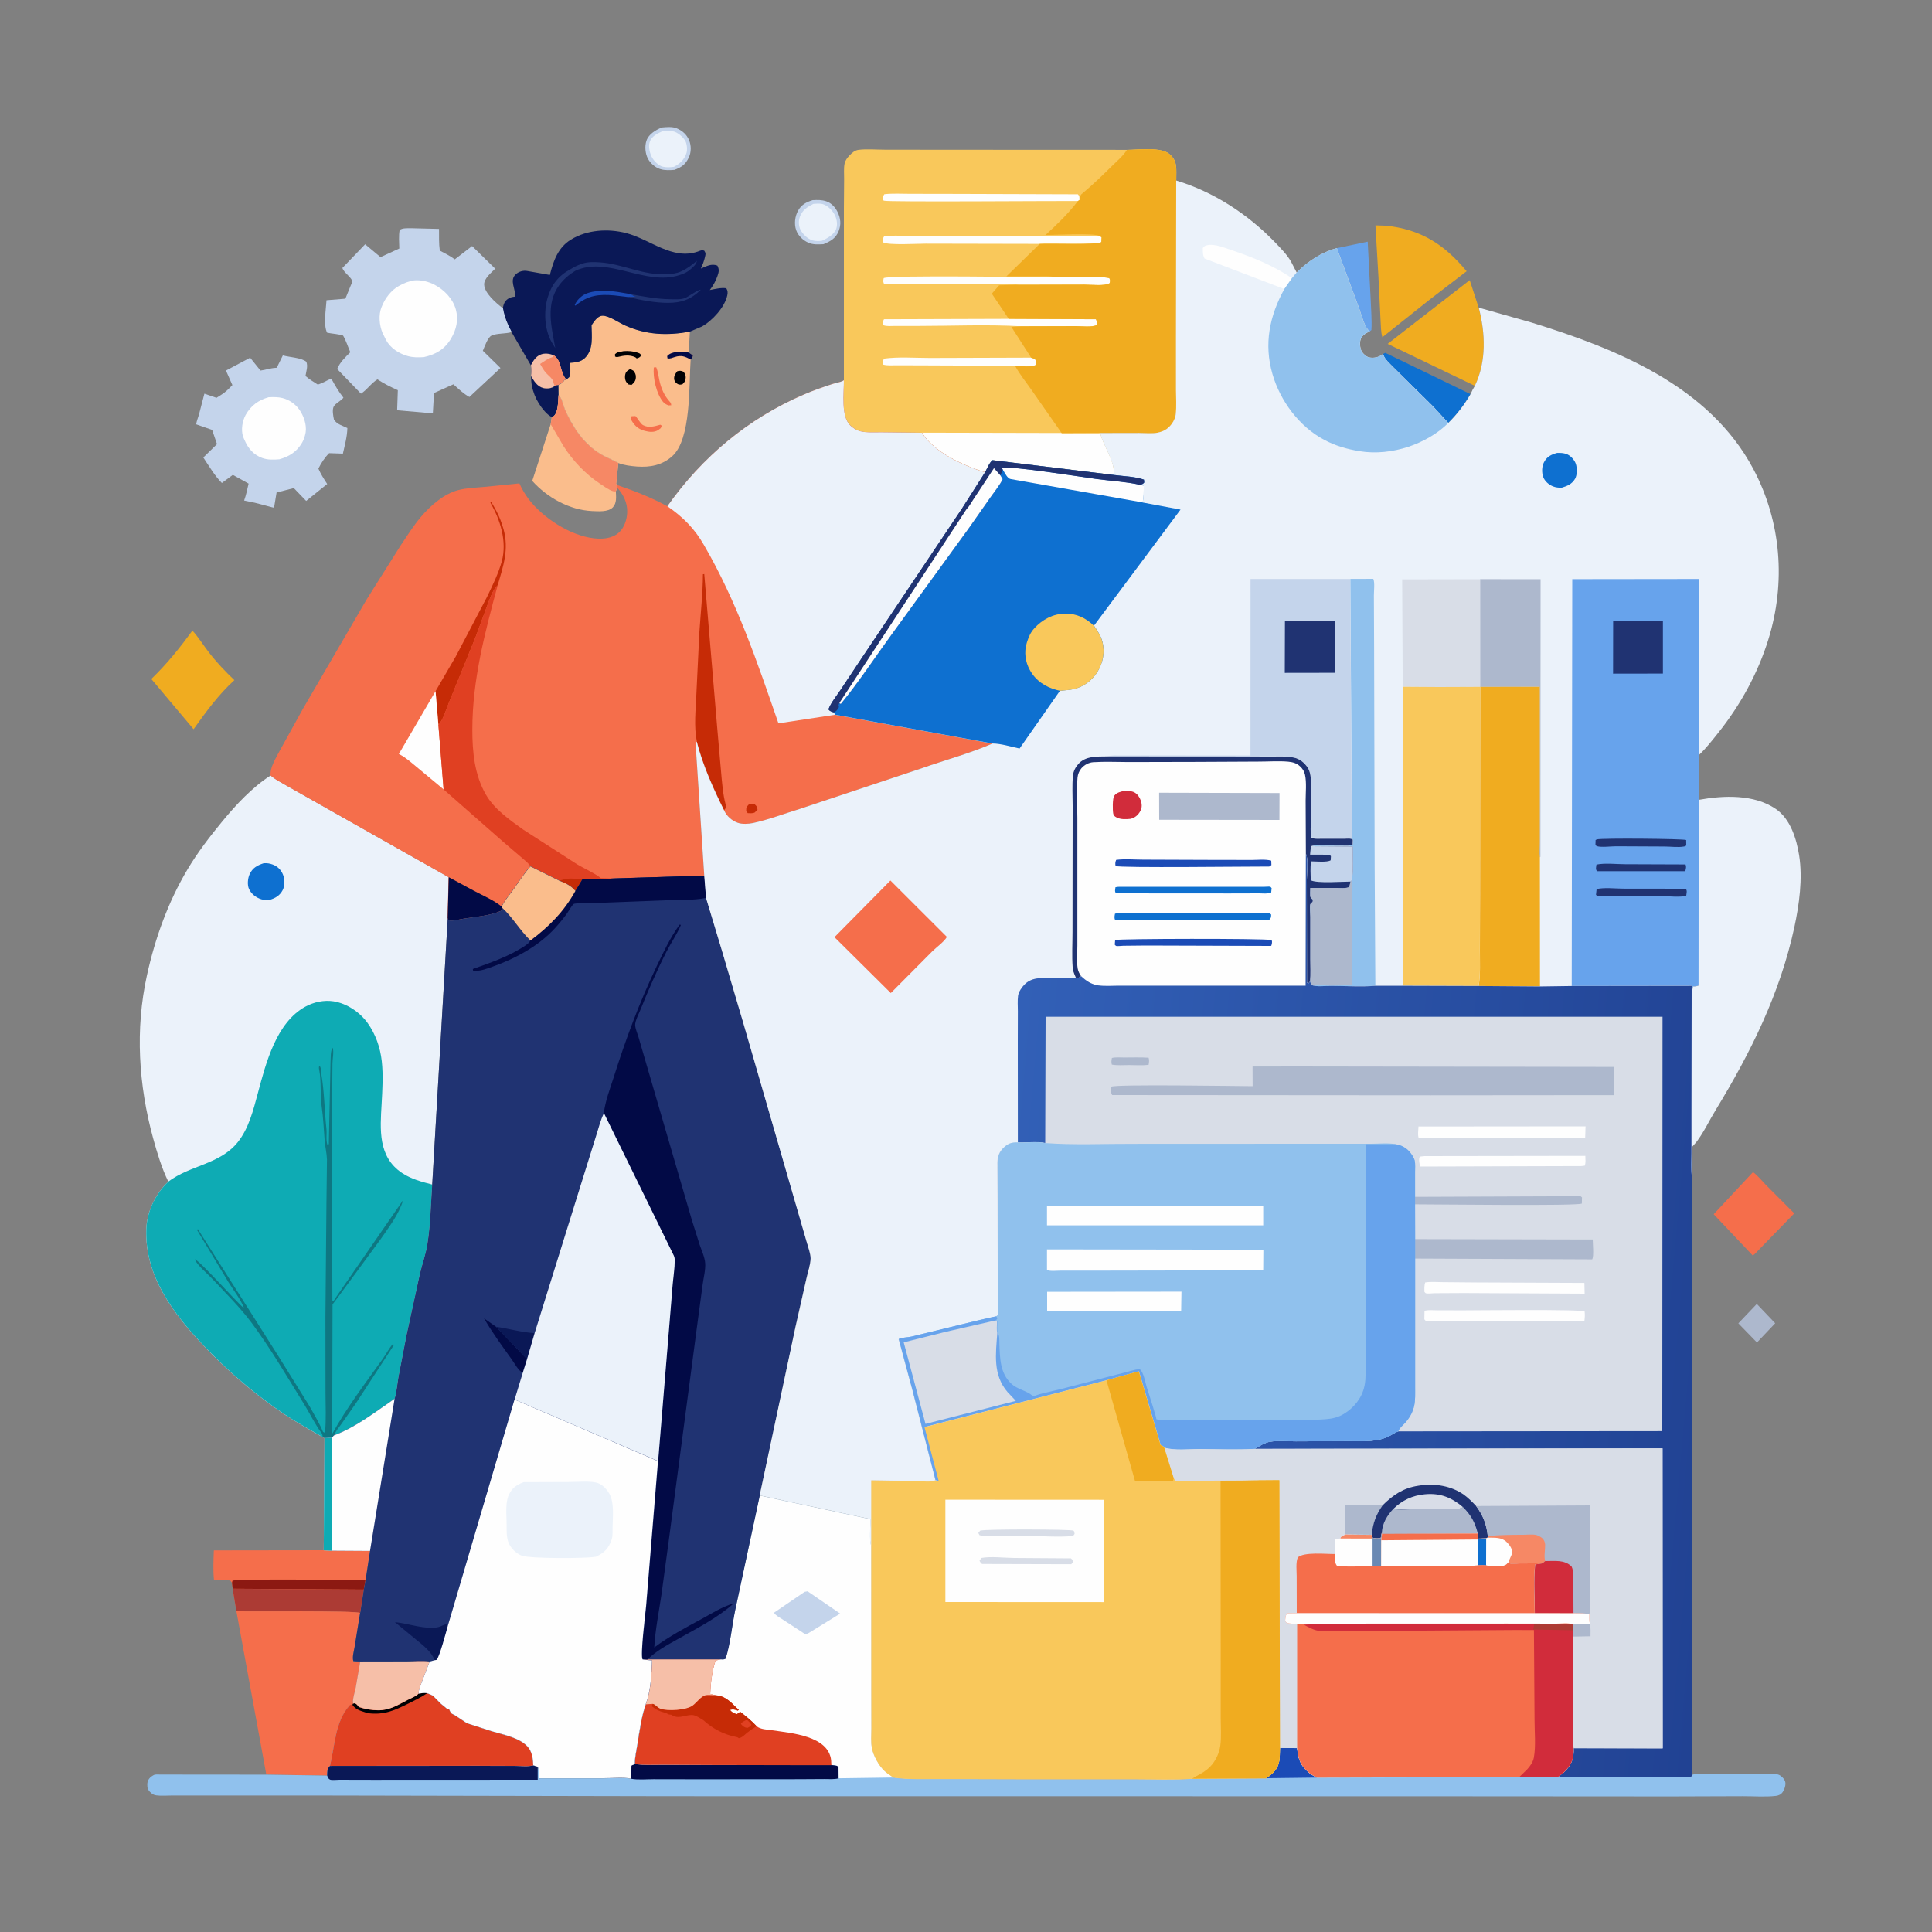 <?xml version="1.0" encoding="utf-8"?>
<!-- Generator: Adobe Illustrator 27.5.0, SVG Export Plug-In . SVG Version: 6.00 Build 0)  -->
<svg version="1.1" id="Layer_1" xmlns="http://www.w3.org/2000/svg" xmlns:xlink="http://www.w3.org/1999/xlink" x="0px" y="0px"
	 viewBox="0 0 2500 2500" style="enable-background:new 0 0 2500 2500;" xml:space="preserve">
<rect x="0" y="0" width="2500" height="2500" fill="#808080" stroke="none"/>
<path style="fill:transparent;" d="M0,0h2500v2500H0V0z"/>
<path style="fill:#0A1856;" d="M687.3,486.6c3.9,6.4,7.9,13.4,15.6,15.5c4.4,1.2,10,0.8,13.8-1.7l1.2-1l2-1l2.7-0.2l0.1,13.1
	c-0.6,7.7-0.1,23.5-7.2,27.9l-1.5,0.5c-3.5-1.7-6.6-4.6-9.2-7.5C693.8,519.9,686.7,503.3,687.3,486.6z"/>
<path style="fill:#ADB8CD;" d="M2273.3,1687.3l23.8,25l-23.6,24.9l-24.1-24.8L2273.3,1687.3z"/>
<path style="fill:#C4D4EB;" d="M855.9,165c6.1-0.6,14.2-1.4,19.9,1.1c7.4,3.1,12.9,8.1,16,15.6c2.7,6.6,2.7,15.2-0.3,21.7
	c-4.3,9.4-9.4,12.9-18.7,16.4c-5.8,0.5-12.5,0.8-18.1-0.9c-6.7-2-12.9-7.3-16.2-13.4c-3.6-6.6-4.4-16.3-2-23.4
	C839.4,173.5,848.3,168.5,855.9,165z"/>
<path style="fill:#EBF2FA;" d="M856.9,169.9c4.4-0.5,9.5-0.8,13.8,0c6,1,13.2,7.4,16.1,12.5c2.2,3.8,2.8,11.5,1.5,15.6
	c-2.7,8.4-8.6,14-16.3,17.9c-4.8,0.6-9.7,1-14.4-0.2c-5.3-1.3-10.8-6.8-13.5-11.3c-3.1-5.2-5.4-14.4-3.5-20.3
	C843.1,176.2,850.1,173.1,856.9,169.9z"/>
<path style="fill:#67A3EC;" d="M1729.8,321.1l40-8.4l3.9,75.6c0.4,12.7,1.7,26.1,0.9,38.8l-2.1,1.6l-0.4-0.3
	c-6.2-4-10.6-21.7-13.2-28.7L1729.8,321.1z"/>
<path style="fill:#C4D4EB;" d="M1051.6,259c6.2-0.3,11.6-0.5,17.6,1.5c6.5,2.1,11.7,7.8,14.6,13.8c4,8.1,4.8,16.1,1.5,24.6
	c-3.7,9.5-10.9,13.5-19.8,17.1c-6.6,0.3-13.2,0.8-19.4-1.9c-7-3.1-13.2-8.9-15.8-16.1c-2.9-8.1-1.7-18.1,2.5-25.6
	C1037.1,264.7,1043.7,261.4,1051.6,259z"/>
<path style="fill:#EBF2FA;" d="M1052.5,263.8c3.5-0.3,7.8-0.6,11.3,0.1c6,1.4,12.2,7.2,15.3,12.3c3.4,5.5,5.1,13.1,3.1,19.5
	c-2.3,7.5-11.9,12.8-18.4,15.8c-3.9,0.6-8.5,0.6-12.2-0.4c-6.4-1.8-12.6-7.8-15.7-13.6c-2.5-4.7-2.8-11.6-1-16.6
	C1038.2,271.8,1044.4,268,1052.5,263.8z"/>
<path style="fill:#0E70D0;" d="M1789.6,458l3-1.4l110.2,53.4c-7.9,13.6-17.6,26.3-28.8,37.3l-19.6-21.3l-50.9-50.2
	C1798.9,470.9,1791,464.6,1789.6,458z"/>
<path style="fill:#F56E4B;" d="M2268.4,1516.7c5.8,4.2,11.3,11.1,16.4,16.3l37,37.1l-51.5,52.9l-2.3,1.6l-50.5-53.4L2268.4,1516.7z"
	/>
<path style="fill:#F0AC20;" d="M249,816c7.7,8.4,13.9,18.5,20.8,27.5c10.2,13.3,21.4,25.1,33.5,36.6c-20.7,18.9-36.6,40.8-52.8,63.5
	l-54.7-65C215.9,859.3,232.5,838.5,249,816z"/>
<path style="fill:#F0AC20;" d="M1908.5,499.3L1795.6,445l106.2-82.5l11.6,35.6C1922.1,431.6,1923.6,467.3,1908.5,499.3z"/>
<path style="fill:#FABD8C;" d="M722.8,511.3l1.5,1.9c3.4,4.5,4.1,10.7,6.3,15.9c8.9,21.2,22.7,42.6,42.1,55.6l1.6,1.1
	c8.2,5.5,17.2,8.7,25.8,13.4l-2.8,27l1.8,1.7l-0.4,2.9l-1.8,5c0.3,7,1.4,15.2-4,20.8c-6.1,6.2-18.8,5-26.8,4.7
	c-29.4-1.4-57.9-17.4-77.4-39l23.8-73.2l1.5-9.3l1.5-0.5C722.7,534.8,722.1,518.9,722.8,511.3z"/>
<path style="fill:#F68865;" d="M722.8,511.3l1.5,1.9c3.4,4.5,4.1,10.7,6.3,15.9c8.9,21.2,22.7,42.6,42.1,55.6l1.6,1.1
	c8.2,5.5,17.2,8.7,25.8,13.4l-2.8,27l1.8,1.7l-0.4,2.9l-1.8,5c-1.6,0.1-2.2,0.3-4-0.3c-5-1.5-12.2-6.7-16.7-9.7
	c-19.1-12.8-34.6-29.2-47.1-48.6L712.6,549l1.5-9.3l1.5-0.5C722.7,534.8,722.1,518.9,722.8,511.3z"/>
<path style="fill:#F0AC20;" d="M1779.8,291.6l12.9,0.4c45.4,4.4,76.4,24.3,105.1,59l-48.1,36.9l-60.9,48.5
	c-2.1-6.6-1.9-15.6-2.4-22.5l-2.7-55.5L1779.8,291.6z"/>
<path style="fill:#F56E4B;" d="M418.9,2006l10.9,0.5l49,0.3l-5.8,37.9l-2.3,12.3l-3.8,24.6c-0.2,1.1-0.5,5-1,5.6
	c-5.8-3.4-141.7-1.6-160-2.3l-4.8-28.9l-0.9-7.8l-2.3-3.1l-21-0.6c-1.3-12.6-0.6-25.7-0.2-38.3L418.9,2006z"/>
<path style="fill:#8C1912;" d="M300.2,2048.1l0.6-2.6c4.5-2.9,154.7-0.9,172.2-0.9l-2.3,12.3l-169.6-1.1L300.2,2048.1z"/>
<path style="fill:#AC3B34;" d="M301.1,2055.9l169.6,1.1l-3.8,24.6c-0.2,1.1-0.5,5-1,5.6c-5.8-3.4-141.7-1.6-160-2.3L301.1,2055.9z"
	/>
<path style="fill:#FABD8C;" d="M732.9,491.2l3.9-3.4c2.2-6.1,1-12,0.4-18.3c7.6-0.6,14.2-0.9,20-6.6c11.1-11,8.4-27.8,8.3-42.1
	c3.3-4.7,7.7-11.9,13.9-12.3c7.9-0.5,22.1,9.3,29.6,12.6c27.5,12.3,54.2,13.3,83.7,8l-1.5,27.2l5.5,3.7c-0.3,2.9-1.2,3.2-3,5.3
	c-2.4,32.7,1.1,103.2-24.1,125.3c-13.1,11.5-28.4,14.3-45.3,13.1c-7.9-0.6-16.7-1.6-24-4.5c-8.5-4.8-17.5-7.9-25.8-13.4l-1.6-1.1
	c-19.4-13-33.2-34.4-42.1-55.6c-2.2-5.1-2.9-11.3-6.3-15.9l-1.5-1.9l-0.1-13.1c2.6-1.4,4.4-2.4,6.4-4.7
	C731.1,491,729.7,491.7,732.9,491.2z"/>
<path style="fill:#020A46;" d="M893.6,465.3c-7.3-4.3-12.2-5.9-20.5-3.3c-3.3,1-6,2.5-9.4,1.7l-0.4-2.9c0.9-0.9,1.2-1.3,2.2-2
	c6.6-4.6,18.1-3.9,25.7-2.6l5.5,3.7C896.3,462.9,895.4,463.2,893.6,465.3z"/>
<path style="fill:#000104;" d="M806.8,454.4c5.9-0.5,12.7,0,18.3,2c2.9,1,3.3,1,4.7,3.8c-2.3,2.3-2.8,2.8-5.9,3.6l-1.8-1.5
	c-7.5-3.4-14.5-2.4-22.1-0.5c-2.2,0.5-2.1,0.3-4.1-0.4l-0.1-3.1c1.1-0.9,2.1-1.8,3.5-2.3L806.8,454.4z"/>
<path style="fill:#000104;" d="M876.5,480.3c3.9-0.7,4.3-0.8,7.9,0.7c1.9,2.3,3.1,4.7,2.9,7.8c-0.3,4.1-1.3,5.6-4.2,8.4
	c-2.3,0.6-3.8,0.9-6.1-0.2c-2.6-1.3-4.5-3.9-4.7-6.9C872.2,485.7,874,483.5,876.5,480.3z"/>
<path style="fill:#000104;" d="M814.8,477.9c2.2,0,3,0.8,4.9,1.9c2.1,2.8,3.2,4.7,3.1,8.3c-0.1,4.7-2.2,7-5.6,10l-3.9-0.6
	c-1.1-1.1-2.4-2.3-3.2-3.7c-1.5-2.6-1.8-7-0.9-9.8C810.2,480.5,811.9,479.8,814.8,477.9z"/>
<path style="fill:#F56E4B;" d="M816.7,538.9l0.9-0.3c0,0,4.4-0.2,4.5-0.2c1.6,0.5,6.4,9.8,9.9,11.7c7.6,4,14.6,1.6,22.4-0.5l2,1.2
	L855,554l-3.1,2.4c-5.2,3.4-11.7,2.7-17.4,1.2c-7.6-2-12.7-5.9-16.8-12.7C816.1,542,816,542.1,816.7,538.9z"/>
<path style="fill:#F56E4B;" d="M846,475.5l3.2-0.2c2.2,5.4,2.8,11.1,4,16.7c2.3,10.7,6.3,20,13.8,28.2c1.4,1.5,1.2,2.2,1.6,4.2
	l-3.7,0.2c-3-1.3-5-2.3-7.1-4.8C849.3,509.3,844.7,488.7,846,475.5z"/>
<path style="fill:#C4D4EB;" d="M366,459.9c9,2.5,23.6,2.8,30.4,8.2c2.3,5.9-0.1,12.2-1.1,18.4c4.8,4.3,10.6,7.7,16,11.2
	c5.9-1.8,11.7-5.5,17.4-7.8c4.8,8.8,9.4,16.8,15.7,24.7c-3.2,4.3-9.8,6.9-12.4,11.2c-2.5,4.1-0.8,13,0.2,17.4
	c4.2,6.1,10.9,7.5,17.3,10.7c-0.2,10.9-3.4,22.5-5.8,33.1l-17.8-0.6c-5.9,5.9-10.2,12.6-13.9,20c3.2,7.2,7.1,13.4,11.4,19.9
	l-27.2,21.9l-16-16.6l-22.3,5.7l-3.3,19.8l-24.7-6.5l-14-2.9c2.6-7.1,4.1-14.6,5.8-21.9l-20.4-11.3L287.1,625
	c-9.2-9.2-16.8-22.2-24-33l17.7-17.3l-6.3-18.4l-20.6-7.2c0.4-4.1,2.5-8.7,3.6-12.8l7-26.9l14,4.8l1.6,0.6l5.2-3.3
	c6.1-3.6,10.5-8.1,15.4-13.2l-8.3-18.8l31.3-16.6l13.4,16.6c6.6-0.8,12.5-3.1,19.4-3.5l1.6-0.1L366,459.9z"/>
<path style="fill:#FEFEFE;" d="M347.7,514c6.1-0.2,12-0.4,17.9,1.1c9.9,2.5,18.5,9.1,23.7,18c5.1,8.6,8.4,20.3,5.4,30.2l-0.4,1.3
	c-0.9,3-1.9,5.7-3.5,8.4c-6.8,11.6-16.5,17.7-29.2,21.3c-7.3,0.7-15.1,0.9-22.1-1.6c-11.3-4.1-18.3-12.3-23-23.1l-0.8-1.8l-1.2-2.9
	c-2.8-8.7-0.9-20.4,3.5-28.2C325,524.6,334.4,517.8,347.7,514z"/>
<path style="fill:#F56E4B;" d="M305.9,2084.9c18.3,0.7,154.2-1.1,160,2.3l-7.2,44.5c-0.8,5.1-3.3,13.2-1.5,18c2.9,0.2,6,0.5,8.9,0.4
	l-5.9,34.1c-1.2,5.8-4.2,14.4-3.2,20.2l-1,1.6c-1.7,0.1-2.5-0.3-3.6,1c-18.9,21-19,52.1-25.4,78.2c-4,3.6-3.3,7-3.7,12.3l-78.7-1.2
	L305.9,2084.9z"/>
<path style="fill:#0A1856;" d="M650.6,398.9c1.1-5.3,2.1-9.2,6.9-12.3c3-1.9,5.5-2.4,8.9-2.7c1.3-10-8-21.2,1.4-29.3
	c3.9-3.3,9.1-4.8,14.1-4l29.6,5.2c4.6-18.2,10.5-35.5,27.4-45.8c20.9-12.8,47.9-14.4,71.3-8.4c31.1,8.1,59.5,35.2,92.6,24
	c3.4-1.2,5.1-2.4,8.5-1.2c2.1,3.3,1.9,4.1,1,7.9c-1.2,5.4-3.1,10.3-5.4,15.2c7.4-3,13.6-6.8,21.4-3.8c2.5,4.9,2,8,0.2,13.2
	c-2.2,6.6-5.8,12.9-10,18.4c7-1.3,14.1-3.3,21.3-2.3c1.9,3,2.1,5.6,1.3,9.2c-3.2,15.3-19.6,33.1-33,40.4l-15.5,6.6
	c-29.4,5.3-56.2,4.3-83.7-8c-7.5-3.3-21.7-13.2-29.6-12.6c-6.3,0.4-10.7,7.6-13.9,12.3c0.2,14.3,2.8,31.1-8.3,42.1
	c-5.7,5.7-12.4,6-20,6.6c0.7,6.3,1.8,12.2-0.4,18.3l-3.9,3.4c-3.2,0.5-1.7-0.2-3.9,2.3c-1.9,2.3-3.7,3.3-6.4,4.7l-2.7,0.2l-2,1
	l-1.2,1c-3.8,2.5-9.5,2.9-13.8,1.7c-7.8-2.1-11.7-9.1-15.6-15.5c0.3-4.8,0.3-9.2-0.3-14l-25-43C656.5,419.2,652.8,410.5,650.6,398.9
	z"/>
<path style="fill:#203372;" d="M816.2,380.7c17.3,3.1,33.5,6.3,51.2,6.5c5.9,0.1,13.1,0.6,18.7-1.4c4.7-1.7,16.6-10.9,20.7-10.9
	c-12.5,12.6-25,17-42.5,17c-16.1,0-35.5-3.5-51.2-7.6c2-0.5,3.6-0.5,5.6-0.4c1.8,0.1,2.9,0.1,4.7-0.2
	C820.1,383.7,818.9,382.5,816.2,380.7z"/>
<path style="fill:#1B4BB6;" d="M813,384.4l-17.6-2.1c-20.6-1.9-34.5-0.3-50.8,13.2l-0.9-0.7c1.9-4.8,5.3-8.7,9.5-11.8
	c11.3-8.4,33.2-7.2,46.3-5.2l16.7,2.8c2.7,1.7,3.9,3,7.2,3.2c-1.8,0.3-2.9,0.3-4.7,0.2C816.6,384,815,383.9,813,384.4z"/>
<path style="fill:#203372;" d="M738.2,348.4c4.6-2.9,8.7-4.9,13.8-6.7l1.7-0.6c7-2.4,15.3-2.1,22.6-1.6
	c29.4,1.9,56.6,17.3,86.6,15.3c6.2-0.4,12.5-0.8,18.2-3.5l1.8-0.8c6.8-3.3,13.1-8.1,18.8-13c-0.4,4.6-5.4,8.6-8.9,11.6
	c-3.6,3-7.1,4.7-11.5,6.2l-1.8,0.6c-44.3,14.8-93.2-25.2-135.2-5.4c-7.9,4.8-15.2,11-20.7,18.5c-17.9,24.7-10,53.8-5.1,81.4
	l-5.1-8.4c-8.8-16.2-10-39-4.8-56.7C713.6,368.3,722.6,356.8,738.2,348.4z"/>
<path style="fill:#F6BFA8;" d="M687,472.6c2.9-5.6,6-10.8,11.9-13.5c5.7-2.6,11.9-1.5,17.5,0.5c5.9,4.4,7.5,9.2,9.3,16.1
	c1.8,5.8,3,10.8,7,15.4c-3.2,0.5-1.7-0.2-3.9,2.3c-1.9,2.3-3.7,3.3-6.4,4.7l-2.7,0.2l-2,1l-1.2,1c-3.8,2.5-9.5,2.9-13.8,1.7
	c-7.8-2.1-11.7-9.1-15.6-15.5C687.6,481.9,687.6,477.4,687,472.6z"/>
<path style="fill:#F68865;" d="M716.5,459.6c5.9,4.4,7.5,9.2,9.3,16.1c1.8,5.8,3,10.8,7,15.4c-3.2,0.5-1.7-0.2-3.9,2.3
	c-1.9,2.3-3.7,3.3-6.4,4.7l-2.7,0.2l-2,1c-1-1.8-1.5-3.3-1.9-5.3c-0.8-4.3-6.8-8.4-9.7-11.8c-2.9-3.4-5.1-7.3-7.3-11.2
	c4.7-3.1,9.8-6.9,15.2-8.6l1.7-0.5L716.5,459.6z"/>
<path style="fill:#C4D4EB;" d="M662.1,429.7c-8,2.5-19,1.3-26.1,4.6c-4.9,2.3-9,14.5-11.2,19.6l22.8,22.3l-40.2,37.5
	c-7.8-4.3-14.1-10.5-20.7-16.4l-25.1,11.3l-1.5,26.3l-46.2-4l0.9-26c-9.3-4.1-17.9-8.5-26.4-14c-8.2,5-13.1,13.2-21.3,18.5
	l-30.8-31.9c3.3-8.4,10.7-15.5,17-21.7c-3.1-7.1-5.3-14.6-9.2-21.3c-1-1.7-17.2-3-20.8-4c-5.1-9.6-1.4-30.8-0.8-42l24.4-2l6.9-16.9
	c0.3-0.8,2.1-4.5,2.1-5.1c-0.1-5-11.6-12.1-12.8-17.8l29.4-30.6l19.9,16.6l24.3-11.1c-0.1-7.7-1-16.6,0.5-24.1
	c4.2-2.6,9.6-2.1,14.5-2.2l36.4,0.9c0.1,9.3-0.3,19,1,28.1c6.3,3.3,12.7,6.5,18.4,10.6l1,0.7l22.4-17.2l29.9,29.3
	c-5.1,5.2-14.5,12.6-14.3,20.5c0.4,11.1,15.3,23.8,23.6,30.2l0.8,0.6C652.8,410.5,656.5,419.2,662.1,429.7z"/>
<path style="fill:#FEFEFE;" d="M535.9,362.8c9.4-0.7,18.5,1.5,26.8,5.9c12.2,6.4,23.4,18.1,27.1,31.6c3.7,13.4,0.8,26.2-6.2,37.9
	c-8.3,13.9-19.6,20.4-35,23.9c-7.2,0.5-13.8,0.6-20.8-1.3c-11.3-3.1-22.6-10.2-28.2-20.8l-0.8-1.5l-3.9-7.9
	c-4-9.7-5.3-23.2-1.2-33.1l0.6-1.4c4-10.1,11.8-20.4,21.4-25.8l1.5-0.8C523.7,365.8,528.7,364.2,535.9,362.8z"/>
<path style="fill:#EBF2FA;" d="M2198.2,1035c32-5.8,71.5-7.5,99.7,11.8c18.9,12.9,26.8,38.7,30.2,60.2c4.7,30,0.1,63.4-6.2,92.8
	c-18.6,85.9-56.5,162.2-101.9,236.7c-8.2,13.4-15.1,28.3-24.5,40.8l-4.8,5.5l-1,1.1l0.1-150l0.2-40c0-5.4-0.9-12.7,1-17.6
	c2.8,0,4.6,0.2,7.1-1.2L2198.2,1035z"/>
<path style="fill:#90C1ED;" d="M983.2,1935.3l143.4,30.6c0,10.5-2,25.5,0.9,35.5l0.1,187.5l0.1,47.7c0,8.2-0.9,17.6,0.7,25.5
	c2,9.8,8.5,21.7,15.7,28.8c3.6,3.6,8.1,6.4,12.3,9.2c20.4,2.7,41.9,1.6,62.5,1.8l107.3,0.3h142.7c24.4,0,49.5,1,73.7-0.6l95.6-0.5
	c2.9-1.9,5.6-3.8,8.1-6.2c10.7-9.9,9.5-19.8,10-33.3l22.3,0.4c1.3,14.5,4.2,23,15.9,32.3c2.9,2.3,6.2,4.2,9.5,5.9l261.9-0.6
	l49.6,0.1l173-0.5l1.1-2.6c7.2-2.3,16.1-1.4,23.7-1.4l43-0.1h29c5.4,0,11.4-0.5,16.5,1.5c3.1,1.2,7.3,5.5,8.2,8.8
	c1.2,4.1-0.9,10.2-3.2,13.5c-2.2,3.2-5.1,4.5-8.9,5c-13.7,1.6-29.2,0.3-43.1,0.4l-91.5,0.3l-312.5-0.2l-982.6-0.1l-455.4-0.9H264.5
	h-41.9c-6.5,0-14.1,0.7-20.4-0.2c-2.6-0.4-4.4-1.2-6.3-2.8c-2.8-2.2-4.9-5-5.2-8.6c-0.4-4.4,0.2-8,3.3-11.3c1.3-1.4,4-3.2,5.7-3.9
	c1.9-0.7,6.3-0.3,8.5-0.3h24.7l111.7,0.1l78.7,1.2c0.3-5.3-0.3-8.6,3.7-12.3c6.4-26.1,6.5-57.3,25.4-78.2c1.2-1.3,2-0.9,3.6-1l1-1.6
	c-1.1-5.7,2-14.4,3.2-20.2l5.9-34.1l59.8-0.1c9.6,0,20.7-1.2,30.1,0.1l-11,28.6c-1.5,4.2-3.4,8.4-3.4,12.9c3.7-0.5,7.4-1.2,11.1-0.6
	c2.4,1.2,5.5,2,7.7,3.5l9.8,9.9l8.3,6.9l2.8,0.8c1.8,3.9,2.1,5,6.2,7l0.7,0.2l16,10.6l32.1,10.4c15.3,4.5,41.9,9.4,49.7,24.7
	c3,5.9,3.9,12.8,4,19.3l5.8,2l0.7,1.4c1.4,4,0.8,9.2,0.7,13.4h83.9c10.9,0,25.1-1.6,35.6,0.6l0.4-17l4.3-1.9
	c-0.1-8.5,2.1-17.4,3.4-25.8c2.7-16.9,5.2-35.3,10.7-51.5c6.5-17.7,7.4-38,8.2-56.7l-10.4-1.1l-1.9-0.4l6.1,0.1h95.3
	c2.8,0.2,3.5,0.4,6.1-0.9c6.3-19.8,8.1-42,12.3-62.4L983.2,1935.3z"/>
<path style="fill:#1B4BB6;" d="M1656.3,2261.6l22.3,0.4c1.3,14.5,4.2,23,15.9,32.3c2.9,2.3,6.2,4.2,9.5,5.9l-65.7,0.8
	c2.9-1.9,5.6-3.8,8.1-6.2C1657,2284.9,1655.8,2275.1,1656.3,2261.6z"/>
<path style="fill:#0A1856;" d="M427,2285.1l191.2-0.1l49,0.1c6.9,0,16.3,1.2,22.8-0.7l5.8,2v16.6l-213.7,0.1l-43-0.1
	c-3,0-9.6,0.8-12.1-0.2c-0.9-0.4-1.5-1.2-2.3-1.8l-1.4-3.6C423.6,2292.1,423,2288.8,427,2285.1z"/>
<path style="fill:#020A46;" d="M821.4,2282.6c11.8,1.5,24.4,0.8,36.3,0.9l64.8,0.3l102.5,0.2h50.7c3.7,0.4,6.7-0.2,9.4,2.4l0.2,14.8
	c-5.9,1.5-12.6,0.9-18.7,0.9l-34.1,0.2l-127.3,0.1l-59.6-0.1c-9.1,0-20.1,1.1-29-0.6l0.4-17L821.4,2282.6z"/>
<path style="fill:#E04022;" d="M466.1,2150.1l59.8-0.1c9.6,0,20.7-1.2,30.1,0.1l-11,28.6c-1.5,4.2-3.4,8.4-3.4,12.9
	c3.7-0.5,7.4-1.2,11.1-0.6c2.4,1.2,5.5,2,7.7,3.5l9.8,9.9l8.3,6.9l2.8,0.8c1.8,3.9,2.1,5,6.2,7l0.7,0.2l16,10.6l32.1,10.4
	c15.3,4.5,41.9,9.4,49.7,24.7c3,5.9,3.9,12.8,4,19.3c-6.5,1.9-15.9,0.7-22.8,0.7l-49-0.1L427,2285c6.4-26.1,6.5-57.3,25.4-78.2
	c1.2-1.3,2-0.9,3.6-1l1-1.6c-1.1-5.7,2-14.4,3.2-20.2L466.1,2150.1z"/>
<path style="fill:#000104;" d="M541.6,2191.6c3.7-0.5,7.4-1.2,11.1-0.6c-7.5,5.2-15.4,8.9-23.5,13c-18.4,9.2-32,15.6-53.5,12.8
	l-3.3-1.1c-6.6-2.1-12.3-3.7-16.4-9.7l1-1.6l1.8-0.4c3.1,1,3.5,2.4,5.5,4.9c8.6,2.7,16.6,4.3,25.6,4.2c14.6-0.1,24.8-6.7,37.4-13.3
	C531.8,2197.5,538,2195.2,541.6,2191.6z"/>
<path style="fill:#F6BFA8;" d="M466.1,2150.1l59.8-0.1c9.6,0,20.7-1.2,30.1,0.1l-11,28.6c-1.5,4.2-3.4,8.4-3.4,12.9
	c-3.6,3.6-9.8,5.9-14.3,8.2c-12.6,6.5-22.8,13.2-37.4,13.3c-9,0-17-1.5-25.6-4.2c-1.9-2.5-2.4-3.9-5.5-4.9l-1.8,0.4
	c-1.1-5.7,2-14.4,3.2-20.2L466.1,2150.1z"/>
<path style="fill:#FEFEFE;" d="M983.2,1935.3l143.4,30.6c0,10.5-2,25.5,0.9,35.5l0.1,187.5l0.1,47.7c0,8.2-0.9,17.6,0.7,25.5
	c2,9.8,8.5,21.7,15.7,28.8c3.6,3.6,8.1,6.4,12.3,9.2l-71.1,1l-0.2-14.8c-2.7-2.6-5.8-2.1-9.4-2.4H1025l-102.5-0.2l-64.8-0.3
	c-11.9-0.1-24.5,0.7-36.3-0.9c-0.1-8.5,2.1-17.4,3.4-25.8c2.7-16.9,5.2-35.3,10.7-51.5c6.5-17.7,7.4-38,8.2-56.7l-10.4-1.1l-1.9-0.4
	l6.1,0.1h95.3c2.8,0.2,3.5,0.4,6.1-0.9c6.3-19.8,8.1-42,12.3-62.4L983.2,1935.3z"/>
<path style="fill:#C4D4EB;" d="M1041.1,2059.9l3.9-0.8l42.2,28.9l-40.4,24.9c-1.8,1.1-2.9,1.3-4.9,1.7l-30.7-20
	c-3-1.9-8.2-4.7-9.6-7.8L1041.1,2059.9z"/>
<path style="fill:#E04022;" d="M837.6,2147.2h95.3l-7,1.5c-4.4,13.3-6.4,29.2-6.9,43.1l5.9,1.8l4.4,0.5c9.3,1.5,16.7,8.6,23.1,15.2
	l3.6,3.3l-1.4,1l-1-0.4c-3.6-1.3-5.3-1.5-9-0.6c1.3,2.2,4.4,4.2,6.9,5l2.2,0.5l4.1-3c7.1,5.5,15.1,11.9,21.2,18.6
	c5.1,4.3,13.9,4.3,20.3,5.3c25,3.7,72.9,7.2,76.2,39l0.3,6.1h-50.7l-102.5-0.2l-64.8-0.3c-11.9-0.1-24.5,0.7-36.3-0.9
	c-0.1-8.5,2.1-17.4,3.4-25.8c2.7-16.9,5.2-35.3,10.7-51.5c6.5-17.7,7.4-38,8.2-56.7l-10.4-1.1l-1.9-0.4L837.6,2147.2L837.6,2147.2z"
	/>
<path style="fill:#C62B06;" d="M924.9,2193.5l4.4,0.5c9.3,1.5,16.7,8.6,23.1,15.2l3.6,3.3l-1.4,1l-1-0.4c-3.6-1.3-5.3-1.5-9-0.6
	c1.3,2.2,4.4,4.2,6.9,5l2.2,0.5l4.1-3c7.1,5.5,15.1,11.9,21.2,18.6l-0.7,0.5c-2.6,2.1-5.5,3.3-8,5.4l-1.5,1.2
	c-4.4,2.8-7.5,7.6-12.8,8.5c-2.2-1.5-1.2-1.1-3.5-1.6c-15.8-3.1-30-10.5-41.9-21.3c-3.8-2.3-8.2-5.6-12.5-6.7
	c-8.6-2.2-18.7,5.5-27.8,0.3c-2.3-1.3-0.6-0.9-3.1-1.2c-2.2-0.3-1.1,0.1-3.4-1c-1.8-0.9-1.6-0.9-3.6-1.5c-7-1.9-11.3-3.7-17-8.5
	l1.5-3l1.5,0.4c3,1.6,4.9,4.5,8.4,5.8c9.3,3.5,33.6,2,41.7-4c4.9-3.6,10.5-11.6,16.3-13.3C915.5,2192.8,921.5,2193.6,924.9,2193.5z"
	/>
<path style="fill:#E04022;" d="M965,2226h2.3c1.9,1.7,3.5,3.5,5,5.5c-1,2.9-2.4,2.8-4.9,4.3l-2.4-0.3c-2.3-0.6-5.4-3-6.3-5.2
	C960.6,2228.2,962.6,2227.2,965,2226z"/>
<path style="fill:#F6BFA8;" d="M837.6,2147.2h95.3l-7,1.5c-4.4,13.3-6.4,29.2-6.9,43.1l5.9,1.8c-3.4,0-9.3-0.7-12.4,0.1
	c-5.8,1.7-11.3,9.7-16.3,13.3c-8.1,6-32.4,7.5-41.7,4c-3.5-1.3-5.4-4.2-8.4-5.8l-1.5-0.4l-9,0.6c6.5-17.7,7.4-38,8.2-56.7l-10.4-1.1
	l-1.9-0.4L837.6,2147.2L837.6,2147.2z"/>
<path style="fill:#F9C85B;" d="M1092,492V269.7l0.3-38c0.1-6.3-0.7-13.8,0.6-20c0.9-4.3,3.7-7.8,6.7-10.9c3.2-3.3,6.6-6.3,11.4-6.9
	c10.7-1.3,22.7-0.2,33.5-0.2l72.7,0.1l241.1,0.1c14.8-0.1,44.7-4.3,55.7,6c7.6,7.1,8.2,13.4,8.2,23.3l-0.1,10.4l-0.2,207.4v63.4
	c0,10.2,0.8,21.3-0.3,31.5c-0.6,6.1-4.2,12.2-8.5,16.4c-4.4,4.3-9.2,6.4-15.1,7.6c-7.1,1.4-16.3,0.4-23.6,0.4l-50.6,0.1
	c3.9,16.9,19.9,37.3,17.5,54.3l-156.8-19.1c-3.9,3-7.1,11.1-9.6,15.6c-27-8.1-66.6-26.1-81.7-51.2l-52-0.6
	c-9.1-0.1-19.7,0.8-28.5-1.5c-4.5-1.2-8.9-4-12.2-7.3C1087.8,538.6,1092.1,508.7,1092,492z"/>
<path style="fill:#FEFEFE;" d="M1334.3,462.8c1.5,0.5,4.7,1.1,5.4,2.6c1,2.1,0.5,4.5,0.3,6.8c-4.7,3-20.2,1.2-26.5,1.1l-119.1-0.5
	l-34.1-0.1c-5.7,0-12,0.6-17.4-0.9c-0.3-3.5-0.6-4.5,0.9-7.7c18.8-2.6,40.4-0.9,59.5-0.9L1334.3,462.8z"/>
<path style="fill:#FEFEFE;" d="M1394.8,260.1c-25.7-0.2-247.3,1.5-251-0.4c-0.7-0.3-1.1-1-1.7-1.5c0.3-3.5,0.3-4.1,2.3-6.9
	c10.8-1.2,22-0.5,32.9-0.5l59,0.1l158.4,0.5c2.6,2.6,1.9,4,2.1,7.6L1394.8,260.1z"/>
<path style="fill:#FEFEFE;" d="M1305.3,412.6l112.8,0.5c1.6,3.1,1.3,4,0.9,7.5c-5.3,3.1-20,1.4-26.7,1.4l-71.2,0.2
	c-44.4-2.5-89.9-0.4-134.4-0.4h-28.8c-4.7,0-10.5,0.7-14.9-1c-0.3-3.4-1-4.8,0.9-7.7L1305.3,412.6z"/>
<path style="fill:#FEFEFE;" d="M1319,368.4c-14.1-1.7-29.3-0.7-43.5-0.8h-84.9c-15.4,0-31.4,0.8-46.8-0.5c-1.3-3.1-0.9-3.8-0.3-7.2
	c7.6-4.2,196.9-1,221.9-1.3l47.2,0.4c7.2,0.1,16.1-0.9,22.9,1c1.2,2.9,1,3.3,0.4,6.4c-6.6,4.1-24,1.9-32.5,1.9L1319,368.4z"/>
<path style="fill:#FEFEFE;" d="M1422.1,305l3.4,2l-0.3,6.2c-4.6,4.2-67.3,1.4-79.7,2.4l-147.6-0.3c-10.1,0-48.6,2.3-55.2-1.7
	c-0.1-3.6-0.6-4.9,1.4-7.9c9.6-1.3,20.2-0.5,29.9-0.6l56.4-0.1H1422.1z"/>
<path style="fill:#FEFEFE;" d="M1193,559.9l180.8,0.4l49.8-0.1c3.9,16.9,19.9,37.3,17.5,54.3l-156.8-19.1c-3.9,3-7.1,11.1-9.6,15.6
	C1247.6,603,1208.1,585,1193,559.9z"/>
<path style="fill:#F0AC20;" d="M1458.2,194c14.8-0.1,44.7-4.3,55.7,6c7.6,7.1,8.2,13.4,8.2,23.3l-0.1,10.4l-0.2,207.4v63.4
	c0,10.2,0.8,21.3-0.3,31.5c-0.6,6.1-4.2,12.2-8.5,16.4c-4.4,4.3-9.2,6.4-15.1,7.6c-7.1,1.4-16.3,0.4-23.6,0.4l-50.6,0.1l-49.8,0.1
	l-38.9-55.7c-7.2-10.4-15.4-20.3-21.4-31.4c6.2,0.1,21.8,1.9,26.5-1.1c0.2-2.3,0.7-4.6-0.3-6.8c-0.7-1.5-3.8-2-5.4-2.6l-25.7-40
	l12.4-0.8l71.2-0.2c6.7,0,21.4,1.7,26.7-1.4c0.3-3.5,0.7-4.4-0.9-7.5l-112.8-0.5l-21.9-32.6l9.5-10.8l26.1-0.7l84.4-0.2
	c8.5,0,25.9,2.2,32.5-1.9c0.6-3.1,0.9-3.6-0.4-6.4c-6.9-1.9-15.8-0.9-22.9-1l-47.2-0.4c-7.3-1.6-15.6-1-23.1-1h-40l43.1-42
	c12.4-1,75.1,1.7,79.7-2.4l0.3-6.2l-3.4-2c-6.8-3.4-57.1-1-68.3-0.9l-0.1-0.7c14-12.7,29.1-27.4,40.5-42.4l0.7-0.9l1.9-1.2l0.8-1.2
	c0.9-3-0.4-4.6,2.6-7c13.6-11.3,26.5-23.7,39.1-36.2C1445.6,208.2,1453.4,201.7,1458.2,194z"/>
<path style="fill:#EBF2FA;" d="M217.8,1529c-8.5-17.2-14.5-37.4-19.6-55.9c-18.9-68.9-23.5-141.1-8-211.3
	c10.5-47.7,27.2-94.3,52.2-136.4c13.2-22.2,28.6-42.3,45-62.2c17.9-21.8,39-44.5,62.9-59.8c5.4,5.1,12.5,8.5,18.9,12.2l35.1,19.9
	l116.8,66l59.7,33.7l-1.4,52.9l-20.1,344.8c-1.7,25.5-2.2,52.5-6.3,77.7c-2.1,12.8-6.6,25.2-9.6,37.8l-17.4,79.9l-10.3,53.5
	c-1.6,9.2-2.3,19.3-5,28.2c-25,17.1-49.9,36.8-78.6,47.5l-2.5,2.8l-9.6,0.5l-2.3-1c-16.9-9.8-34.1-19.2-50.3-30.1
	c-37-24.9-72.6-55.4-103.2-87.7c-39.6-41.7-76.8-90.4-74.9-150.8C189.8,1568.2,201.2,1544.7,217.8,1529z"/>
<path style="fill:#0E70D0;" d="M341.3,1117c4.1-0.2,7.6,0.2,11.5,1.7c6.2,2.2,11,7,13.4,13.1c2.3,5.6,2.5,14.5-0.4,20
	c-3.8,7.3-9.8,10.6-17.4,12.8c-3.5,0.1-6.7,0.1-10.1-0.9c-6.8-2-13.1-6.9-16.1-13.4c-2.4-5.2-1.6-13.7,0.7-18.8
	C326.8,1122.9,332.9,1119.8,341.3,1117z"/>
<path style="fill:#0EABB4;" d="M217.8,1529c28.3-21.3,66.3-22.1,89.6-50.7c14.5-17.9,20.4-42,26.3-63.9
	c10.3-38.5,23.7-91.3,61.6-111.9c10.8-5.9,24-8.7,36.3-6.8c17.2,2.7,34,14,44.1,28.1c10.4,14.6,16.3,31.5,18.3,49.3
	c2,18.2,0.8,37.2-0.2,55.5c-1.9,32.9-4.9,68.3,26.4,89.2c12,8,25.3,11.4,39.1,15c-1.7,25.5-2.2,52.5-6.3,77.7
	c-2.1,12.8-6.6,25.2-9.6,37.8l-17.4,79.9l-10.3,53.5c-1.6,9.2-2.3,19.3-5,28.2c-25,17.1-49.9,36.8-78.6,47.5l-2.5,2.8l-9.6,0.5
	l-2.3-1c-16.9-9.8-34.1-19.2-50.3-30.1c-37-24.9-72.6-55.4-103.2-87.7c-39.6-41.7-76.8-90.4-74.9-150.8
	C189.8,1568.2,201.2,1544.7,217.8,1529z"/>
<path style="fill:#0E7782;" d="M418,1852.9l2.5,1.2c1.8-17.1,0.7-35.2,0.7-52.4l-0.1-97.4l1.3-145.4l0.7-58.4
	c-0.3-8.7-2.4-16.4-3-24.8c-1.2-14.8-1.8-29.7-3.9-44.4c-2.2-15.1-0.2-31.5-3.1-46.6c-0.5-2.5-0.7-3.4,0.2-5.9
	c2.6,3.1,1.7,6.5,2.4,10.4c4.1,23.2,4.1,47.9,6.7,71.4c0.7,6.5-0.8,14.2,1.2,20.5c0.6-0.2,1.4-0.2,1.9-0.7c0.3-0.3,0-0.8,0-1.2
	l2.2-104.6c0.4-5.5-0.3-14.4,2.7-18.9c2,4.7-0.2,15-0.2,20.4l-0.7,81.5l0.6,225.2l1.5,0.7l3.5-5.3l86.7-125.5
	c-5.9,19.3-18.4,34.9-29.6,51.3l-54.7,74.4l-7.2,9.5l-0.4,167.5c18.7-33.8,43-65.8,65.5-97.2c4.3-6,8.3-14.1,13.2-19.3l1,1.8
	l-49,75.1l-18.9,26.9c-3.3,4.6-7.6,9.4-9.4,14.8l-2.5,2.8l-9.6,0.5l-2.3-1l-1.1-4.5c-8.7-11.2-15.5-25.7-23-37.8
	c-21.8-35.2-43.5-72.4-68.1-105.6c-15-20.2-34-38.9-51.3-57.4c-6.3-6.8-18.7-16.7-22.4-24.9c4.9-0.2,54.3,55.7,63.8,63.3
	c-4.2-11.7-13.8-23.4-20.3-34l-40.4-67.1l0.9-1.4l103.6,163.4l41.2,66.3C406.7,1830.7,413.3,1841.6,418,1852.9z"/>
<path style="fill:#F56E4B;" d="M863.6,655.1c44.7-63.6,104.9-113.8,176.5-144.5c12.2-5.3,24.6-9.6,37.2-13.7c4.1-1.3,9-2.1,12.8-3.7
	l1.9-1.2c0.1,16.7-4.1,46.6,8.3,58.6c3.4,3.2,7.7,6,12.2,7.3c8.8,2.3,19.4,1.4,28.5,1.5l52,0.6c15.1,25.1,54.6,43.1,81.7,51.2
	l-30.2,47.4l-129.4,193l-28,42.1c-5.1,7.7-11.8,15.7-15.1,24.3c2.1,2.5,4,2.9,7.1,3.9l1.4,3l203.7,37.3
	c-29.2,12.7-61,21.2-91.1,31.8l-159,53c-19.6,6.1-39.7,13.7-59.7,18c-5.7,1.2-14.1,1.7-19.7-0.3c-7.7-2.7-14.5-8.6-17.8-16.2
	c-14-28.1-27.5-58.3-35.3-88.7l-1.6,0.9l11.3,172.4l-117.3,3.7c-9.7,0.8-19.3,0.8-28.9,0.8c-3.3,0-8.1,0.6-11.3-0.1l-9.3,15.4
	c-6-7-12.7-10-21.1-13.3l-37.1-18.4c-8.1,8.9-14.6,19.4-21.7,29.2c-5.3,7.3-11.6,14.6-15.6,22.8l0.5,1.5l-1.4,4
	c-14.1,6.5-33.2,7.8-48.5,10.2c-5.9,0.9-13.7,3.4-19.4,2.1l-1.1-3l1.4-52.9l-59.7-33.7l-116.8-66l-35.1-19.9
	c-6.4-3.7-13.5-7.2-18.9-12.2c-0.5-9.9,5.7-19.9,10.1-28.5l32-57.8l82.5-141.6l43.9-69.7c8.4-12.5,16.5-25.4,26.2-36.9
	c12.1-14.3,29.5-29.7,48.2-34.6c10.8-2.8,23-3.2,34.1-4.2l45.1-4.5c3.2,7.1,6.9,13.5,11.5,19.7c18.3,24.4,53.7,47.7,84.6,51.3
	c11.3,1.3,23.3,0.6,32.3-7.1c7.2-6.1,10.8-17.2,11.1-26.5c0.5-12.4-5.2-23.4-13.3-32.3l0.4-2.9C821.2,635.2,843,643.9,863.6,655.1z"
	/>
<path style="fill:#C62B06;" d="M969.3,1040.6c3-0.8,4.3-0.7,7.3,0.2c3,3,3.2,2.9,3.6,7.1l-3.9,3.7c-3.1,1-5.6,0.8-8.8,0.6l-1.9-3.1
	C965.5,1044.2,966.1,1044.2,969.3,1040.6z"/>
<path style="fill:#020A46;" d="M580.7,1135.1l32.8,17.7c11.9,6.3,25.1,11.9,35.7,20.3l0.5,1.5l-1.4,4c-14.1,6.5-33.2,7.8-48.5,10.2
	c-5.9,0.9-13.7,3.4-19.4,2.1l-1.1-3L580.7,1135.1z"/>
<path style="fill:#C62B06;" d="M563.6,894.4l26.1-44.8l40.3-76.8c7.1-14.8,15.1-30.8,19.4-46.8c6.8-25.4-2-53.3-14.8-75.4l0.8-1.5
	c5.3,8.8,9.9,17,13.3,26.8l2.9,8.9c7.1,26.5-0.2,47.2-7.6,72.4c-6.7,6.8-9.7,16.5-13.1,25.3l-15.4,41.8l-34.3,84.3
	c-4,9.5-7.1,21.7-13.8,29.6L563.6,894.4z"/>
<path style="fill:#FEFEFE;" d="M574,1021.4l-35.5-29.5c-6.7-5.5-13.3-11.5-21.1-15.6l-1.3-0.6l47.5-81.3l3.7,43.8L574,1021.4z"/>
<path style="fill:#C62B06;" d="M909.6,743.1l1.7-0.3l17,201.6l5.6,63.8c1.3,12.2,2.3,24.3,6.1,36.1l-3,4.2
	c-14-28.1-27.5-58.3-35.3-88.7v-0.3c-4-19.6-1.4-41.1-0.6-61.1l3.9-80.6C906.7,792.9,909.4,768.1,909.6,743.1z"/>
<path style="fill:#E04022;" d="M644,757.2c-16.6,61.8-32.8,122.5-32.8,187c0,28.7,2.8,58.2,17.3,83.6c11,19.3,31,33.2,48.8,45.9
	l69.6,44.8c9.9,5.9,21.6,10.8,30.7,17.8l16.5,0.5c-9.7,0.8-19.3,0.8-28.9,0.8c-3.3,0-8.1,0.6-11.3-0.1l-9.3,15.4
	c-6-7-12.7-10-21.1-13.3l-37.1-18.4c-1.7-3.4-5.7-6.4-8.5-9l-26.8-22.9l-77.1-67.8l-6.7-83.2c6.7-7.9,9.8-20.1,13.8-29.6l34.3-84.3
	l15.4-41.8C634.3,773.7,637.3,764,644,757.2z"/>
<path style="fill:#C62B06;" d="M723.4,1139.6l4.7-1.2c6.6-2.7,18.3-1,25.7-0.9l-9.3,15.4C738.5,1145.9,731.8,1142.9,723.4,1139.6z"
	/>
<path style="fill:#EBF2FA;" d="M863.6,655.1c44.7-63.6,104.9-113.8,176.5-144.5c12.2-5.3,24.6-9.6,37.2-13.7c4.1-1.3,9-2.1,12.8-3.7
	l1.9-1.2c0.1,16.7-4.1,46.6,8.3,58.6c3.4,3.2,7.7,6,12.2,7.3c8.8,2.3,19.4,1.4,28.5,1.5l52,0.6c15.1,25.1,54.6,43.1,81.7,51.2
	l-30.2,47.4l-129.4,193l-28,42.1c-5.1,7.7-11.8,15.7-15.1,24.3c2.1,2.5,4,2.9,7.1,3.9l1.4,3l-73.2,11.1
	c-27.6-79.7-53.7-157.3-96.3-230.6C898.9,684.1,883.7,668.9,863.6,655.1z"/>
<path style="fill:#203372;" d="M686.4,1121.1l37.1,18.4c8.4,3.3,15.1,6.3,21.1,13.3l9.3-15.4c3.2,0.7,8,0.1,11.3,0.1
	c9.7,0,19.3,0,28.9-0.8l117.3-3.7l2.3,28.8l20.2,66.9l27.9,94.4l65,224.6l17.4,60.1c1.7,6.3,4.9,14,4.8,20.6
	c-0.1,7.9-3.4,17-5.1,24.7l-14.5,63.9l-46.3,218.3l-31.8,148.6c-4.2,20.4-6,42.6-12.3,62.4c-2.7,1.3-3.3,1.1-6.1,0.9h-95.3l-6.1-0.1
	l1.9,0.4l10.4,1.1c-0.7,18.7-1.6,39-8.2,56.7c-5.5,16.2-8.1,34.6-10.7,51.5c-1.3,8.4-3.5,17.3-3.4,25.8l-4.3,1.9l-0.4,17
	c-10.5-2.2-24.7-0.5-35.6-0.6h-83.9c0.1-4.2,0.7-9.4-0.7-13.4l-0.7-1.4l-5.8-2c-0.1-6.5-1-13.4-4-19.3
	c-7.8-15.3-34.4-20.2-49.7-24.7l-32.1-10.4l-16-10.6l-0.7-0.2c-4.1-1.9-4.5-3-6.2-7l-2.8-0.8l-8.3-6.9l-9.8-9.9
	c-2.2-1.5-5.3-2.3-7.7-3.5c-3.7-0.6-7.4,0.1-11.1,0.6c0-4.5,2-8.7,3.4-12.9l11-28.6c-9.4-1.3-20.5-0.2-30.1-0.1l-59.8,0.1
	c-2.9,0.1-6-0.2-8.9-0.4c-1.8-4.8,0.7-12.9,1.5-18l7.2-44.5c0.5-0.6,0.8-4.5,1-5.6l3.8-24.6l2.3-12.3l5.8-37.9l-49-0.3l-10.9-0.5
	l1-145.2l9.6-0.5l2.5-2.8c28.7-10.7,53.6-30.4,78.6-47.5c2.7-8.8,3.4-19,5-28.2l10.3-53.5l17.4-79.9c3-12.6,7.5-25,9.6-37.8
	c4.1-25.2,4.5-52.2,6.3-77.7l20.1-344.8l1.1,3c5.8,1.2,13.6-1.2,19.4-2.1c15.3-2.5,34.3-3.8,48.5-10.2l1.4-4l-0.5-1.5
	c3.9-8.2,10.3-15.4,15.6-22.8C671.7,1140.6,678.3,1130.1,686.4,1121.1z"/>
<path style="fill:#020A46;" d="M676.5,1776.3c-5.4-2.1-10.6-12-14.1-16.9c-12.5-17.4-25.4-35-36.1-53.5l15.5,10.9l40.2,41.9
	L676.5,1776.3z"/>
<path style="fill:#0A1856;" d="M641.8,1716.8c16.8,2.5,32.9,7.2,50,8.3l-9.8,33.6L641.8,1716.8z"/>
<path style="fill:#0A1856;" d="M562.6,2148.4c-4.7-11.5-14.8-19.1-24.2-26.8L511,2099c16.6,1.6,39.7,10.1,56,6.5
	c3.7-0.8,6.5-3,10.4-3.7l2,2.4c-1.5,5.2-11.3,42.6-14.6,43.8L562.6,2148.4z"/>
<path style="fill:#020A46;" d="M686.4,1121.1l37.1,18.4c8.4,3.3,15.1,6.3,21.1,13.3l9.3-15.4c3.2,0.7,8,0.1,11.3,0.1
	c9.7,0,19.3,0,28.9-0.8l117.3-3.7l2.3,28.8l-1.3,0.3c-15.4,3-33.3,2.2-49.1,2.8l-93.8,3.6c-3.3,0.1-25.2-0.1-27.1,1.2
	c-2.5,1.8-6.5,9.2-8.5,12c-4.7,6.6-9.9,12.9-15.3,18.9c-21.1,23.3-51.6,39.8-80.8,50.1c-7.4,2.6-15.1,5.8-23,5.5l-2.6-0.2l-0.4-2.1
	c23-8.2,47.4-16.5,67.7-30.2c3.1-2.1,4.9-3.6,6.9-6.8c-13.6-12.9-22.9-29.8-36.7-42.4l-0.5-1.5c3.9-8.2,10.3-15.4,15.6-22.8
	C671.7,1140.6,678.3,1130.1,686.4,1121.1z"/>
<path style="fill:#FABD8C;" d="M686.4,1121.1l37.1,18.4c8.4,3.3,15.1,6.3,21.1,13.3c-14.4,26.2-34.3,46.5-58.2,64.2
	c-13.6-12.9-22.9-29.8-36.7-42.4l-0.5-1.5c3.9-8.2,10.3-15.4,15.6-22.8C671.7,1140.6,678.3,1130.1,686.4,1121.1z"/>
<path style="fill:#FEFEFE;" d="M432,1857.5c28.7-10.7,53.6-30.4,78.6-47.5l-31.8,196.9l-49-0.3l-10.9-0.5l1-145.2l9.6-0.5
	L432,1857.5z"/>
<path style="fill:#0EABB4;" d="M419.9,1860.8l9.6-0.5l0.3,146.3l-10.9-0.5L419.9,1860.8z"/>
<path style="fill:#020A46;" d="M781.4,1440.4c1.7-15.4,7.9-31.3,12.6-46c15.5-49.2,33.4-97.4,55.7-144c8.7-18.2,17.9-37.8,29.8-54
	l1.6,0.5c-4.9,11.7-12.9,23.2-18.7,34.6c-12.4,24.3-23.4,49.6-33.6,74.9c-2,5-7.2,14.9-6.9,20.1c0.2,4.6,2.9,10.9,4.3,15.4l9.8,33.7
	l58.9,201.9l10.4,33.1c2.5,7.3,6.6,16.1,7.2,23.8c0.7,8.5-2.2,19.4-3.3,28l-8,59.7l-35.9,272l-9.4,69.5c-3.4,22.5-8,45.5-9.3,68.2
	c19.1-14.3,39.9-25.3,60.8-36.6c14-7.6,26.7-15.9,42.1-20.5c-20.5,18.6-48.8,33-73,46.6c-13.5,7.6-27.6,15.2-38.7,26.1l-6.1-0.1
	c-3.1-5.2,3.7-59.3,4.6-68.9l15.4-187.6l13.9-170.8l4.8-58.6c0.9-10,2.6-20.3,2.6-30.4c0-2.9-0.5-5-1.9-7.6L781.4,1440.4z"/>
<path style="fill:#EBF2FA;" d="M691.8,1725.1l58.2-186.9l21.1-67.6c3.3-10.1,5.7-20.6,10.4-30.2l89.7,182.9c1.4,2.6,1.9,4.7,1.9,7.6
	c0,10.1-1.7,20.3-2.6,30.4l-4.8,58.6l-14.1,170.7L665.9,1811l10.6-34.7l5.5-17.6L691.8,1725.1z"/>
<path style="fill:#FEFEFE;" d="M579.4,2104.2l86.4-293.2l185.6,79.7L836,2078.3c-0.9,9.7-7.7,63.7-4.6,68.9l1.9,0.4l10.4,1.1
	c-0.7,18.7-1.6,39-8.2,56.7c-5.5,16.2-8.1,34.6-10.7,51.5c-1.3,8.4-3.5,17.3-3.4,25.8l-4.3,1.9l-0.4,17c-10.5-2.2-24.7-0.5-35.6-0.6
	h-83.9c0.1-4.2,0.7-9.4-0.7-13.4l-0.7-1.4l-5.8-2c-0.1-6.5-1-13.4-4-19.3c-7.8-15.3-34.4-20.2-49.7-24.7l-32.1-10.4l-16-10.6
	l-0.7-0.2c-4.1-1.9-4.5-3-6.2-7l-2.8-0.8l-8.3-6.9l-9.8-9.9c-2.2-1.5-5.3-2.3-7.7-3.5c-3.7-0.6-7.4,0.1-11.1,0.6
	c0-4.5,2-8.7,3.4-12.9l11-28.6l6.5-1.7l2.2-0.4C568.1,2146.8,577.9,2109.4,579.4,2104.2z"/>
<path style="fill:#EBF2FA;" d="M677.6,1917.9l58.7-0.2c10.8,0,24.5-1.5,35,0.7c7.6,1.6,13.9,8.4,17.5,15c6.1,11.5,4.1,29.5,3.9,42.4
	c-0.1,5.2,0.4,11.3-1.2,16.2c-3.8,11.7-9.7,17.4-20.4,22.4c-13,2.4-85.2,2.6-96-1.4c-7.2-2.7-14.1-9.6-17-16.7
	c-3-7.6-2.4-15.5-2.5-23.5c-0.1-11.8-2.1-28.1,3-38.8C662.8,1925.1,668.7,1921.3,677.6,1917.9z"/>
<path style="fill:#EBF2FA;" d="M1522,233.6c48.4,14.6,92.3,43.3,127.3,79.4c7.5,7.8,16.7,16.9,21.8,26.5l6.8,13.2
	c14.1-14.3,32.5-26.5,52-31.6l29.1,78.6c2.6,7,6.9,24.7,13.2,28.7l0.4,0.3c-5,2.4-9.4,4.5-11.7,9.9c-1.8,4.2-1.1,12.1,1.1,16
	c1.8,3.2,6,7.1,9.7,7.9c5.4,1.2,11.6,0,16.2-3.1l1.8-1.4c1.4,6.5,9.2,12.9,13.9,17.8l50.9,50.2l19.6,21.3
	c11.3-11,20.9-23.7,28.8-37.3c1.6-3.9,3.4-7.2,5.6-10.8c15.1-32,13.6-67.6,5-101.1l68,19.2c110.3,34,230.2,82.1,287.3,189.6
	c36.2,68.2,42.3,147.1,19.4,220.7c-13.6,43.7-36,84.5-64.5,120.3c-7.8,9.8-16.2,20.6-25.3,29.1l-0.2,57.8l-0.2,240
	c-2.5,1.4-4.3,1.3-7.1,1.2c-1.9,4.9-1,12.2-1,17.6l-0.2,40l-0.1,150c-0.1,12,0.8,25.5-0.7,37.4l0.5,775.4l-1.1,2.6l-173,0.5
	l-49.6-0.1l-261.9,0.6c-3.2-1.8-6.6-3.6-9.5-5.9c-11.7-9.4-14.5-17.9-15.9-32.3l-22.3-0.4c-0.4,13.5,0.7,23.4-10,33.3
	c-2.5,2.3-5.3,4.3-8.1,6.2l-95.6,0.5c-24.3,1.7-49.4,0.6-73.7,0.6H1326l-107.3-0.3c-20.6-0.1-42.1,1-62.5-1.8
	c-4.2-2.8-8.7-5.6-12.3-9.2c-7.2-7.1-13.7-19-15.7-28.8c-1.6-8-0.7-17.4-0.7-25.5l-0.1-47.7l-0.1-187.5c-2.9-9.9-0.9-24.9-0.9-35.5
	L983,1935.1l46.4-218.1l14.4-63.7c1.7-7.7,5-16.8,5.1-24.7c0.1-6.6-3.1-14.3-4.8-20.6l-17.4-60.1l-65-224.6l-27.9-94.4l-20.2-66.9
	l-2.3-28.8L900,960.7l1.6-0.9c7.8,30.5,21.3,60.6,35.3,88.7c3.3,7.5,10,13.4,17.8,16.2c5.6,2,14,1.5,19.7,0.3
	c20-4.3,40.1-12,59.7-18l159-53c30.1-10.6,61.9-19.1,91.1-31.8l-203.7-37.3l-1.4-3c-3.1-1-4.9-1.3-7.1-3.9
	c3.3-8.6,9.9-16.6,15.1-24.3l28-42.1l129.4-193l30.2-47.4c2.5-4.5,5.7-12.6,9.6-15.6l156.8,19.1c2.3-17-13.6-37.4-17.5-54.3
	l50.6-0.1c7.3,0,16.5,1,23.6-0.4c5.9-1.2,10.7-3.3,15.1-7.6c4.3-4.2,7.8-10.3,8.5-16.4c1.1-10.2,0.3-21.2,0.3-31.5V441L1522,233.6z"
	/>
<path style="fill:#0E70D0;" d="M2014.8,586.1c4-0.2,8.4,0,12.2,1.4c5.2,1.9,10.3,7.5,12.1,12.7c1.8,5.3,1.9,14.4-1,19.4
	c-4.1,6.9-10,9.3-17.3,11.5c-3.6,0.1-7.8-0.3-11.2-1.7c-5.4-2.1-10.7-6.7-12.7-12.2s-1.9-13.6,0.9-18.8
	C2001.5,591,2007.1,588.2,2014.8,586.1z"/>
<path style="fill:#FEFEFE;" d="M1661.9,374l-103.1-39.4c-2.7-4.3-2.1-8.7-2.4-13.6c2.2-2.6,2.6-3.1,6.2-3.8
	c9.6-1.8,21.1,3.2,30.2,6.2c27.6,9.2,54.6,20.1,78.9,36.5L1661.9,374z"/>
<path style="fill:#F56E4B;" d="M1152.2,1139.4l73.1,73c-3.9,6.5-13.5,13.3-19.1,18.8l-53.5,53.8l-72.9-72.3L1152.2,1139.4z"/>
<path style="fill:#ADB8CD;" d="M1915.2,749.4l78.3,0.1l-0.2,359.2l-0.9,0.7c-0.9-5.6-0.1-12.5-0.1-18.2v-43.3V888.8l-77.1,0.1
	L1915.2,749.4z"/>
<path style="fill:#D8DDE7;" d="M1815.1,888.7l-0.7-139l100.8-0.2l0.1,139.4l-53.4,0.2L1815.1,888.7z"/>
<path style="fill:#90C1ED;" d="M1747.3,749.1l29.7-0.1c2.2,4.3,0.8,16.1,0.8,21.5l0.3,68.8l0.7,282.3l0.9,154.1
	c-18.6,1.7-39,0.1-57.8,0.1c-7.6,0-18.5,1.6-25.3-1.2l-1.4-4.4c1-9.4,0.3-19.7,0.3-29.2v-54.5c0-3.1-1-14.2,0-16.3
	c0.6-1.3,2-2.1,3-3.1c0.8-4.4-0.9-2.8-2.7-6c-0.9-1.5-0.2-9.8-0.3-12h34.2c5,0,11.8,0.9,16.2-1.2l1.7-7l1.6-1.5
	c2.4-13.8,1.1-29.8,1.2-43.9l-53.7-0.4c3.3-1.6,7.8-1,11.5-0.9l28.1,0.1c4.5,0,9.7,0.6,14-1l0.2-6.7c-2.9-1.9-7.1-1.2-10.6-1.2
	h-28.6c-4.1,0-9.4,0.6-13.2-0.8l-1.4-0.7l52.7,0.3L1747.3,749.1z"/>
<path style="fill:#ADB8CD;" d="M1749.3,1139.2v135.7l-52.6-0.4l-1.4-4.4c1-9.4,0.3-19.7,0.3-29.2v-54.5c0-3.1-1-14.2,0-16.3
	c0.6-1.3,2-2.1,3-3.1c0.8-4.4-0.9-2.8-2.7-6c-0.9-1.5-0.2-9.8-0.3-12h34.2c5,0,11.8,0.9,16.2-1.2l1.7-7L1749.3,1139.2z"/>
<path style="fill:#F0AC20;" d="M1915.4,888.8l77.1-0.1v159.1v43.3c0,5.7-0.8,12.7,0.1,18.2l0.1,167.2l-79.3-0.6
	c2.5-14.9,1.5-31,1.6-46.1l0.2-71.9L1915.4,888.8z"/>
<path style="fill:#90C1ED;" d="M1677.8,352.7c14.1-14.3,32.5-26.5,52-31.6l29.1,78.6c2.6,7,6.9,24.7,13.2,28.7l0.4,0.3
	c-5,2.4-9.4,4.5-11.7,9.9c-1.8,4.2-1.1,12.1,1.1,16c1.8,3.2,6,7.1,9.7,7.9c5.4,1.2,11.6,0,16.2-3.1l1.8-1.4
	c1.4,6.5,9.2,12.9,13.9,17.8l50.9,50.2l19.6,21.3c-13.2,13.8-33.7,25-51.7,30.9c-19.9,6.5-41.9,9.1-62.7,5.7
	c-16.3-2.6-31.6-7-46.2-14.8c-32.2-17.1-56.7-50.1-66.8-84.9c-11.4-39.2-3.8-75.3,15.3-110.2l9.8-14L1677.8,352.7z"/>
<path style="fill:#C4D4EB;" d="M1432.4,978.8c6.1-1.7,13.1-1.1,19.5-1.1l37.3-0.1l128.9,0.1l0.1-228.5h129l2.1,334.9l-52.7-0.3
	c-1.2-6.9-0.5-15-0.5-22v-39.5c0-9.4,1.2-20.8-4-28.9c-4-6.2-10.3-11.6-17.7-13l-1.4-0.4c-8.9-1.8-18.4-1.1-27.4-1.1l-43-0.1
	L1432.4,978.8L1432.4,978.8z"/>
<path style="fill:#203372;" d="M1662.7,803.7l64.7-0.4v67.3l-64.9,0.1L1662.7,803.7z"/>
<path style="fill:#F9C85B;" d="M1815.1,888.7l46.9,0.3l53.4-0.2l-0.3,269.1l-0.2,71.9c0,15.1,0.9,31.2-1.6,46.1l-98.6-0.3l0.6-1.5
	L1815.1,888.7z"/>
<path style="fill:#67A3EC;" d="M2033.8,1275.9l0.7-526.5l163.8-0.2v228l-0.2,57.8l-0.2,240c-2.5,1.4-4.3,1.3-7.1,1.2
	c-1.9,4.9-1,12.2-1,17.6l-0.2,40l-0.1,150c-0.1,12,0.8,25.5-0.7,37.4c-1-9.5-0.4-19.4-0.4-29v-51l0.3-165.5L2033.8,1275.9z"/>
<path style="fill:#203372;" d="M2065.8,1118.8c10.9-2.3,25.6-0.5,36.9-0.5l78.4,0.3c1.3,3.5,0.4,5.1-0.3,8.7h-114.3
	C2064.3,1124.5,2065.5,1122.2,2065.8,1118.8z"/>
<path style="fill:#203372;" d="M2064.7,1087l1.6-0.8c6-1.8,111.9-0.9,115.6,0.8l0.1,7.1c-1.1,0.7-1.6,1.1-3.1,1.3
	c-7.2,1.4-17.3,0-24.8,0l-63-0.3c-5.9,0-19.3,1.6-24.5-0.1c-0.8-0.3-1.4-0.9-2.1-1.3L2064.7,1087z"/>
<path style="fill:#203372;" d="M2066,1150.5c9.7-2.4,24.4-0.6,34.6-0.6l80.8,0.1c2.1,2.8,0.9,5.5,0.6,8.9
	c-6.8,2.6-21.9,0.8-29.7,0.8l-85.7-0.3l-1.4-1.6L2066,1150.5z"/>
<path style="fill:#203372;" d="M2087.4,803.5h64.4v68.1l-64.5,0.1L2087.4,803.5z"/>
<path style="fill:#0E70D0;" d="M1274.7,611.1c2.5-4.5,5.7-12.6,9.6-15.6l156.8,19.1c11.9,1.6,28.3,2,39.2,6.1l0.3,3.7
	c-2.2,2.4-2.6,2.2-5.9,2.9c2,0.4,3.4,0.7,5.3,1.5c-0.3,6.6,0.4,15.3-1.6,21.4l49.2,9.2l-112,150.2c5.2,7.7,10.1,14.7,11.6,24.1
	l0.3,1.9c2,12.9-2,26.6-9.7,37.1c-8.1,10.9-20,18.2-33.5,19.9l-12.6,1.3l-1,1.2l-51.4,73.5c-10.8-2.2-24.1-6.5-35-6.5l-203.7-37.3
	l-1.4-3c-3.1-1-4.9-1.3-7.1-3.9c3.3-8.6,9.9-16.6,15.1-24.3l28-42.1l129.4-193L1274.7,611.1z"/>
<path style="fill:#FEFEFE;" d="M1297.7,607.9l-1.4-2.5c10.2-3.2,106.3,12.2,122.3,14.3c18.4,2.5,38.2,3.4,56.2,7.5
	c2,0.4,3.4,0.7,5.3,1.5c-0.3,6.6,0.4,15.3-1.6,21.4l-170.7-30.2C1303.4,619.1,1300.2,611.7,1297.7,607.9z"/>
<path style="fill:#F9C85B;" d="M1371.7,893.9l-4.1-1c-14.9-3.9-27.5-12.2-35-25.9c-5.9-10.7-7.6-23.2-4-35l0.6-1.9
	c2.1-6.6,4.5-11.9,9.2-17.1c10.3-11.3,24.3-18.8,39.8-19c14.9-0.2,26.7,5.6,37.4,15.7c5.2,7.7,10.1,14.7,11.6,24.1l0.3,1.9
	c2,12.9-2,26.6-9.7,37.1c-8.1,10.9-20,18.2-33.5,19.9L1371.7,893.9z"/>
<path style="fill:#203372;" d="M1274.7,611.1c2.5-4.5,5.7-12.6,9.6-15.6l156.8,19.1c11.9,1.6,28.3,2,39.2,6.1l0.3,3.7
	c-2.2,2.4-2.6,2.2-5.9,2.9c-18.1-4-37.8-5-56.2-7.5c-15.9-2.1-112.1-17.5-122.3-14.3l1.4,2.5l-3.2,7.4l2.8,4.8
	c-4.1,8.2-10.4,15.7-15.7,23.3l-28.6,40.8l-99.5,137c-21.7,29.7-42,60.9-65.3,89.3l-1.4,0.2l-0.6-1.3l-0.5,1.4
	c-0.7,2.3-0.5,1.4,0,4.1c-2.2,3.8-2.6,4.7-6.6,6.9c-3.1-1-4.9-1.3-7.1-3.9c3.3-8.6,9.9-16.6,15.1-24.3l28-42.1l129.4-193
	L1274.7,611.1z"/>
<path style="fill:#FEFEFE;" d="M1251.1,658.2c1.9-0.9,6.3-8.9,7.8-11l27.3-41.4l8.4,9.5l2.8,4.8c-4.1,8.2-10.4,15.7-15.7,23.3
	l-28.6,40.8l-99.5,137c-21.7,29.7-42,60.9-65.3,89.3l-1.4,0.2l-0.6-1.3L1251.1,658.2z"/>
<path style="fill:#FEFEFE;" d="M1432.4,978.8l170.1,0.1l43,0.1c9,0,18.6-0.6,27.4,1.1l1.6,0.3c7.4,1.5,13.7,6.8,17.7,13
	c5.2,8.2,4,19.6,4,28.9v39.5c0,7-0.8,15.2,0.5,22l1.4,0.7c3.8,1.4,9.1,0.8,13.2,0.8h28.6c3.5,0,7.7-0.8,10.6,1.2l-0.2,6.7
	c-4.2,1.6-9.5,1-14,1l-28.1-0.1c-3.6,0-8.2-0.7-11.5,0.9l53.7,0.4c0,14.1,1.2,30.1-1.2,43.9l-1.6,1.5l-1.7,7
	c-4.5,2.1-11.3,1.2-16.2,1.2h-34.2c0,2.2-0.6,10.5,0.3,12c1.8,3.3,3.6,1.6,2.7,6c-1,1-2.3,1.8-3,3.1c-1,2.1,0,13.2,0,16.3v54.5
	c0,9.5,0.7,19.8-0.3,29.2l-2.2,2.5l-1.9-1.2L1691,1138c0-6.5,2-28.7-1.2-32.9l-0.4,170.5h-188.7h-53c-8.5,0-18.3,0.8-26.6-0.4
	c-9.3-1.4-15.5-5.7-22.2-11.9c-2.8,2-3.2,2.2-6.6,2.4l-0.4-1l-0.7-1.7c-1.7-3.9-3-7.2-3.3-11.5c-1.1-15-0.2-30.7-0.2-45.7l0.1-88.1
	l0.1-75.1c0-12.8-0.9-26.5,0.4-39.2c0.6-5.5,3.2-10.7,6.9-14.8C1404.5,978.1,1419.6,979,1432.4,978.8z"/>
<path style="fill:#D12C3B;" d="M1455.3,1023.3c3.9,0.2,8.8,0.1,12.3,1.9c4.1,2,7,6.3,8.5,10.5c1.7,4.8,1.9,9.6-0.7,14.1
	c-2.9,5.2-6.9,8.4-12.5,9.8c-6.1,0.6-12.8,1-18.4-2c-2.1-1.1-3.5-2.3-4-4.8c-0.8-4.1-1.1-19.9,1.4-23.2
	C1445.1,1025.4,1450.4,1024.3,1455.3,1023.3z"/>
<path style="fill:#1B4BB6;" d="M1443,1216.4c5.8-1.8,189.1-2.2,202.6,0c0.8,3,0.3,4.6-0.6,7.5l-1.8,0.1l-159.8-0.5l-29.8,0.3
	c-1.7,0-8.1,0.8-9.4,0.2c-0.7-0.3-1.1-1-1.7-1.6L1443,1216.4z"/>
<path style="fill:#1B4BB6;" d="M1444.3,1112.7c11.1-1.5,24-0.3,35.4-0.3l82.5,0.3l57.4,0.1c7.8,0,17.9-1.2,25.4,0.9l0.2,5.7
	l-2.7,1.9c-24.6-0.1-194.8,2-199-0.7C1443,1117.3,1443.1,1115.7,1444.3,1112.7z"/>
<path style="fill:#0E70D0;" d="M1443.4,1148.1c1.8-0.4,3.5-0.6,5.3-0.6h157.1h30.5c1.5,0,6.2-0.5,7.4,0c0.8,0.3,1.2,1.2,1.8,1.8
	l-0.6,5.6c-4.6,2-11.2,1.1-16.1,1.1l-37.6,0.1l-147.1-0.1C1442.1,1153.3,1443.1,1151.3,1443.4,1148.1z"/>
<path style="fill:#0E70D0;" d="M1442.8,1182.3l3.2-0.6c12.4-1,193.8-0.9,197.1,0.3c0.7,0.3,1.2,1,1.8,1.5c-0.2,3.7,0,4-2.4,6.7
	l-143.5,0.4l-37.3,0.2c-5.9,0-13.2,0.8-18.8-0.5C1441.6,1187.5,1442.3,1185.1,1442.8,1182.3z"/>
<path style="fill:#ADB8CD;" d="M1499.9,1025.8l155.8,0.4l-0.1,34.8l-155.6-0.2L1499.9,1025.8z"/>
<path style="fill:#203372;" d="M1432.4,978.8l170.1,0.1l43,0.1c9,0,18.6-0.6,27.4,1.1l1.6,0.3c7.4,1.5,13.7,6.8,17.7,13
	c5.2,8.2,4,19.6,4,28.9v39.5c0,7-0.8,15.2,0.5,22l1.4,0.7c3.8,1.4,9.1,0.8,13.2,0.8h28.6c3.5,0,7.7-0.8,10.6,1.2l-0.2,6.7
	c-4.2,1.6-9.5,1-14,1l-28.1-0.1c-3.6,0-8.2-0.7-11.5,0.9l53.7,0.4c0,14.1,1.2,30.1-1.2,43.9l-1.6,1.5l-1.7,7
	c-4.5,2.1-11.3,1.2-16.2,1.2h-34.2c0,2.2-0.6,10.5,0.3,12c1.8,3.3,3.6,1.6,2.7,6c-1,1-2.3,1.8-3,3.1c-1,2.1,0,13.2,0,16.3v54.5
	c0,9.5,0.7,19.8-0.3,29.2l-2.2,2.5l-1.9-1.2L1691,1138c0-6.5,2-28.7-1.2-32.9l-0.3-69.1c0-10.4,1.4-23.7-0.9-33.8
	c-1-4.4-3.1-7.5-6.3-10.5c-4.5-4.2-9.4-5.5-15.3-6.1c-12.3-1.1-25.6-0.1-38-0.1l-80.1,0.4l-88.4,0.2c-15.1,0-30.9-0.8-45.9,0.2
	c-5.8,0.4-11.4,3.5-15.2,7.8c-2.9,3.4-4.7,7.7-5.1,12.2c-1.4,16.9-0.3,34.8-0.2,51.8v99.2v66.5c0,9.3-1,20.2,0.4,29.4
	c0.6,3.8,2.5,7.1,4.5,10.2c-2.8,2-3.2,2.2-6.6,2.4l-0.4-1l-0.7-1.7c-1.7-3.9-3-7.2-3.3-11.5c-1.1-15-0.2-30.7-0.2-45.7l0.1-88.1
	l0.1-75.1c0-12.8-0.9-26.5,0.4-39.2c0.6-5.5,3.2-10.7,6.9-14.8C1404.5,978.1,1419.6,979,1432.4,978.8z"/>
<path style="fill:#C4D4EB;" d="M1696.7,1095l53.7,0.4c0,14.1,1.2,30.1-1.2,43.9l-1.6,1.5c-11.1,0-43,2.6-51.5-1.7
	c0-7.8-1-16.9,0.5-24.5c6.1,0,20.7,1.6,25.3-1.4l0.3-5.3l-1.8-1.9l-25.2-0.1C1695.6,1102.1,1695.8,1098.6,1696.7,1095z"/>
<path style="fill:#D8DDE7;" d="M1689.8,1105.1c3.3,4.2,1.2,26.4,1.2,32.9l0.2,133.4l1.9,1.2l2.2-2.5l1.4,4.4
	c6.8,2.8,17.7,1.2,25.3,1.2c18.8,0,39.2,1.6,57.8-0.1h35l98.6,0.3l79.3,0.6l41.2-0.6l155.1-0.2l-0.3,165.5v51c0,9.5-0.7,19.5,0.4,29
	l0.5,775.4l-1.1,2.6l-173,0.5l-49.6-0.1l-261.9,0.6c-3.2-1.8-6.6-3.6-9.5-5.9c-11.7-9.4-14.5-17.9-15.9-32.3l-22.3-0.4
	c-0.4,13.5,0.7,23.4-10,33.3c-2.5,2.3-5.3,4.3-8.1,6.2l-95.6,0.5c-24.3,1.7-49.4,0.6-73.7,0.6h-142.7l-107.3-0.3
	c-20.6-0.1-42.1,1-62.5-1.8c-4.2-2.8-8.7-5.6-12.3-9.2c-7.2-7.1-13.7-19-15.7-28.8c-1.6-8-0.7-17.4-0.7-25.5l-0.1-47.7l-0.1-187.5
	v-86l58.9,0.9c6.8,0.1,16.2,1.6,22.5-0.3l1.3-0.6l-29.7-116l-17.9-66.4c4.3-2.2,11.6-2,16.6-3.2l84.2-20.5l17.2-4l8.3-1.7
	c0.7-0.7,1.6-1.3,2-2.2c0.6-1.3,0.1-5.7,0.2-7.2v-26.3l-0.7-163.3c0.1-7.5,2.2-13.8,7.8-19.1c6-5.7,10.6-7.4,18.9-7.1l-0.1-131.9
	l0.1-38c0-6.4-0.6-13.6,0.3-20c0.7-5.1,4.9-11.1,8.5-14.7c10.5-10.4,24-8,37.6-7.9l28.9-0.3c3.4-0.2,3.8-0.4,6.6-2.4
	c6.7,6.2,12.9,10.5,22.2,11.9c8.3,1.2,18.1,0.4,26.6,0.4h53h188.7L1689.8,1105.1z"/>
<path style="fill:#ADB8CD;" d="M1438.8,1369c5-1.2,10.9-0.6,16-0.6c10.5,0,21-0.4,31.5,0.3c1.1,3.3,0.5,5.9,0,9.2
	c-8.1,1-17.2,0.3-25.4,0.3c-7.2,0-15.2,0.7-22.2-0.6C1437.8,1374.6,1438.2,1372.1,1438.8,1369z"/>
<path style="fill:#ADB8CD;" d="M1831,1548.7l178.7-0.7h26c2.1,0,7.8-0.6,9.6,0c0.8,0.3,1.2,1,1.8,1.5l-0.2,7.9
	c-5.9,3.3-187.8,1-216,1L1831,1548.7z"/>
<path style="fill:#FEFEFE;" d="M1843.3,1696.2l1.1-0.3c4.6-1,10.4-0.4,15.2-0.4l32,0.1c14.4,0,153.7-1.6,158.9,1.4
	c0.5,4.3,0.3,8-0.3,12.2c-1.6,0.3-3.2,0.6-4.9,0.6l-152.2-0.6l-35.9-0.1c-3.1,0-9.2,0.8-12.1,0c-0.9-0.2-1.3-1.3-2-1.9
	L1843.3,1696.2z"/>
<path style="fill:#FEFEFE;" d="M1844.2,1659.5c7-1.2,15.4-0.4,22.5-0.4l43.7,0.4l139.8,0.6l0.3,13.9l-155.9-0.8l-37.9,0.2
	c-2.8,0-9,0.9-11.6,0.1c-0.8-0.3-1.2-1.2-1.9-1.8C1843.1,1667.4,1842.9,1663.7,1844.2,1659.5z"/>
<path style="fill:#FEFEFE;" d="M1843.5,1496l207.9-0.3c0.1,4.2,0.8,8.8-0.8,12.7l-4.3,0.5l-208.8,0.6c-0.5-3.8-2.2-9.6-0.2-12.9
	L1843.5,1496z"/>
<path style="fill:#FEFEFE;" d="M1835.5,1457.7l216.2-0.2l-0.5,15.2L1836,1473C1834.2,1470,1835.4,1461.5,1835.5,1457.7z"/>
<path style="fill:#ADB8CD;" d="M1831,1603.4l230,0.5c0,5.6,1.7,21.5-0.7,25.7l-229.3-1V1603.4z"/>
<path style="fill:#ADB8CD;" d="M1676,1380l412.5,0.6v36.5l-237.3,0.2l-412-0.3c-2.2-2.6-1.2-7.3-1.1-10.8
	c4.7-3.4,162.6-0.8,182.8-0.7l-0.1-25.4L1676,1380z"/>
<linearGradient id="SVGID_1_" gradientUnits="userSpaceOnUse" x1="4337.617" y1="369.426" x2="2437.151" y2="539.763" gradientTransform="matrix(0.5 0 0 -0.5 67.5 1921.5)">
	<stop  offset="0" style="stop-color:#214293"/>
	<stop  offset="1" style="stop-color:#3260B7"/>
</linearGradient>
<path style="fill:url(#SVGID_1_);" d="M1689.8,1105.1c3.3,4.2,1.2,26.4,1.2,32.9l0.2,133.4l1.9,1.2l2.2-2.5l1.4,4.4
	c6.8,2.8,17.7,1.2,25.3,1.2c18.8,0,39.2,1.6,57.8-0.1h35l98.6,0.3l79.3,0.6l41.2-0.6l155.1-0.2l-0.3,165.5v51c0,9.5-0.7,19.5,0.4,29
	l0.5,775.4l-1.1,2.6l-173,0.5c3.8-2.8,7.8-5.7,11-9.2c7.9-8.8,10.3-16.8,9.7-28.4l115.3,0.2l-0.2-388.2l-527.7,0.7
	c5.9-3.5,12.9-8.1,19.7-9.2c10.4-1.7,22.7-0.5,33.3-0.5l68.9-0.3c18.9-0.1,38.2,1.9,55.1-8.2c2.2-1.3,4.3-2.6,6.6-3.6l2-0.8
	l341.8-0.3l0.3-536.2H1353l-0.5,163.3c-10.2-2.3-24.6-0.3-35.4-0.8l-0.1-131.7l0.1-38c0-6.4-0.6-13.6,0.3-20
	c0.7-5.1,4.9-11.1,8.5-14.7c10.5-10.4,24-8,37.6-7.9l28.9-0.3c3.4-0.2,3.8-0.4,6.6-2.4c6.7,6.2,12.9,10.5,22.2,11.9
	c8.3,1.2,18.1,0.4,26.6,0.4h53h188.7L1689.8,1105.1z"/>
<path style="fill:#90C1ED;" d="M1317.1,1478.3c10.8,0.5,25.2-1.5,35.4,0.8c38,2.8,77.6,0.8,115.8,1l230.9-0.1h75.4
	c9.3,0,22-1.4,30.9,0.6c7.6,0.9,14.8,4.9,19.5,11c2.1,2.8,4.8,6.7,5.6,10.1c1,4.7,0.5,10.4,0.5,15.2v31.8v9.9l0.1,44.7v25.3v129.5
	v38.2c0,7.4,0.3,15.2-1.2,22.5c-1.7,8.1-5.5,15-10.8,21.3c-2.9,3.4-8.7,8-9.8,12.1l-2,0.8c-2.4,1-4.4,2.3-6.6,3.6
	c-16.8,10.1-36.2,8.1-55.1,8.2l-68.9,0.3c-10.6,0-22.9-1.2-33.3,0.5c-6.8,1.1-13.8,5.7-19.7,9.2c-23.5,1.3-47.5,0.3-71,0.2
	c-14,0-32.8,2.2-46-1.8c-1.1-2.1-2.7-2.4-4.8-3.5l-28.1-95.4l-41.8,11.6l-235.3,60.4l18.5,70.1l-4.7-1.3l-29.7-116l-17.9-66.4
	c4.3-2.2,11.6-2,16.6-3.2l84.2-20.5l17.2-4l8.3-1.7c0.7-0.7,1.6-1.3,2-2.2c0.6-1.3,0.1-5.7,0.2-7.2v-26.3l-0.7-163.3
	c0.1-7.5,2.2-13.8,7.8-19.1C1304.3,1479.7,1308.8,1478,1317.1,1478.3z"/>
<path style="fill:#FEFEFE;" d="M1355,1671.6l173.8-0.2l-0.4,25l-173.4,0.2V1671.6z"/>
<path style="fill:#FEFEFE;" d="M1354.8,1560h279.8v25.6h-279.8V1560z"/>
<path style="fill:#FEFEFE;" d="M1354.8,1616.7l280,0.4l-0.2,26.7l-213.5,0.4h-48.8c-5,0-12.9,1.1-17.5-0.8V1616.7z"/>
<path style="fill:#67A3EC;" d="M1805.5,1480.6c7.6,0.9,14.8,4.9,19.5,11c2.1,2.8,4.8,6.7,5.6,10.1c1,4.7,0.5,10.4,0.5,15.2v31.8v9.9
	l0.1,44.7v25.3v129.5v38.2c0,7.4,0.3,15.2-1.2,22.5c-1.7,8.1-5.5,15-10.8,21.3c-2.9,3.4-8.7,8-9.8,12.1l-2,0.8
	c-2.4,1-4.4,2.3-6.6,3.6c-16.8,10.1-36.2,8.1-55.1,8.2l-68.9,0.3c-10.6,0-22.9-1.2-33.3,0.5c-6.8,1.1-13.8,5.7-19.7,9.2
	c-23.5,1.3-47.5,0.3-71,0.2c-14,0-32.8,2.2-46-1.8c-1.1-2.1-2.7-2.4-4.8-3.5l-28.1-95.4l-41.8,11.6l-235.3,60.4l18.5,70.1l-4.7-1.3
	l-29.7-116l-17.9-66.4c4.3-2.2,11.6-2,16.6-3.2l84.2-20.5l17.2-4l8.3-1.7l1.2,3l-1.7,2.1l1.7,1.6c0.1,4-0.8,10.9,0.4,14.6
	c2.7,4.1,2.2,9,2.3,13.8c0.7,18.5,0.6,38.1,15.2,51.9c8.3,7.8,19.3,8.8,27.5,15.6l3.3,0.3c7.3-3.1,15.9-4.4,23.5-6.4l10.3-2.4
	l72.7-18.9l3-0.7l8.5-2.3l6.8-1.8l3-0.7c2.9-1,4.9-1.1,7.9-1.2c5.2,4.1,6.9,16.7,9,23.3l1.8,5.4l6.1,19.5l2.5,8.5
	c0.6,2.1,1.3,3.8,1.7,6l0.3,1.9l0.9,0.3c5.5,1.4,13.3,0.4,19.1,0.4h43.8l101.5-0.1c18,0,36.4,0.9,54.3-0.6
	c8.5-0.7,15.8-2.4,23.2-6.9c12.8-7.8,23.1-20.4,26.3-35.2l0.4-1.8c1.9-9.2,1.1-20,1.2-29.4l0.4-57l0.1-225.5H1805.5z"/>
<path style="fill:#D8DDE7;" d="M1288.4,1708.6l1.7,1.6c0.1,4-0.8,10.9,0.4,14.6c-2,27.1-6,54.2,13.3,76.6l10.7,11.3l-116.9,29.8
	l-28.2-105.5l53.8-13.5L1288.4,1708.6z"/>
<path style="fill:#D8DDE7;" d="M1506.6,1873.3c13.2,4,32,1.7,46,1.8c23.5,0.1,47.5,1.1,71-0.2l527.7-0.7l0.2,388.2l-115.3-0.2
	c0.6,11.6-1.8,19.6-9.7,28.4c-3.2,3.5-7.1,6.4-11,9.2l-49.6-0.1l-261.9,0.6c-3.2-1.8-6.6-3.6-9.5-5.9c-11.7-9.4-14.5-17.9-15.9-32.3
	l-22.3-0.4l-0.8-346.3l-26.4,0.2l-107.7,0.5l-2.5-3.2L1506.6,1873.3z"/>
<path style="fill:#ADB8CD;" d="M2057.4,2101.8c1.1,5,0.7,10.4,0.7,15.5l-22.1,0.4l-0.2,136.3l-0.6-144.5l-0.4-7.4L2057.4,2101.8z"/>
<path style="fill:#ADB8CD;" d="M1740.7,1985.8l-0.2-37.8l48.6-0.1c-8.7,12.4-12.5,23.2-14.4,38.3L1740.7,1985.8z"/>
<path style="fill:#203372;" d="M1789.1,1947.8c13.8-13.5,26.8-22.4,46.3-25.3l2-0.3c19.3-3,40.9,0.6,56.9,12
	c5.8,4.2,10.9,9.4,15.8,14.6c9,12,13.5,23.8,15.1,38.8l-0.1,2.1l-1.9,1.1l-10.2,0.3l-0.5-6.6l-124,0.5l-0.2-1.9l-1.5,7.5
	c-3.5,0.2-7,0.6-10.4-0.6l-1.5-3.8C1776.5,1971,1780.4,1960.2,1789.1,1947.8z"/>
<path style="fill:#D8DDE7;" d="M1803.1,1952.4c11.5-11.2,24.7-17.3,40.6-18.8c19.7-1.9,34.5,4,49.5,16.7c-6.2,3.8-16.5,2.6-23.7,2.6
	h-41C1820.6,1952.8,1810.5,1954.1,1803.1,1952.4z"/>
<path style="fill:#ADB8CD;" d="M1893.1,1950.2c10.7,10.6,15.5,19.8,19.2,34.2l-124,0.5l-0.2-1.9c0.7-12,6.9-22.1,14.9-30.6
	c7.5,1.8,17.6,0.5,25.4,0.5h41C1876.7,1952.8,1886.9,1954,1893.1,1950.2z"/>
<path style="fill:#ADB8CD;" d="M1910.1,1948.8l146.9-0.8l0.2,102.2l0.1,26.7c0,3.8,0.6,8-0.7,11.6c-6.7-1-13.7-0.8-20.6-0.9l-50-0.1
	c0-20.6-1.8-42.8,0.5-63.2l9.5-1.5l-30.4,0.2c-2,0.1-9.1,1.1-10.7,0.4c-1-0.4-1.7-1.4-2.6-2.1c-3.8,4.1-4.4,4.7-10.3,4.9
	c-5.8,0.2-13.6,0.7-19.1-0.7c-3.4-0.5-7.1-0.1-10.5-0.1V1992l0.5-1.1l10.2-0.3l1.9-1.1l0.1-2.1
	C1923.5,1972.6,1919.1,1960.8,1910.1,1948.8z"/>
<path style="fill:#F68865;" d="M1925.1,1987.6c15.3-1.4,30.6-1.6,46-1.6c5.1,0,12-0.9,16.9,0.3c2.4,0.6,5.5,2.4,7.4,3.9
	c2.6,2.1,3.9,5.5,4,8.7c0.2,6-1.8,15.6,0.1,21.1l-3.5,2.9l-30.4,0.2c-2,0.1-9.1,1.1-10.7,0.4c-1-0.4-1.7-1.4-2.6-2.1
	c-3.8,4.1-4.4,4.7-10.3,4.9c-5.8,0.2-13.6,0.7-19.1-0.7c-3.4-0.5-7.1-0.1-10.5-0.1v-33.4l0.5-1.1l10.2-0.3l1.9-1.1L1925.1,1987.6z"
	/>
<path style="fill:#FEFEFE;" d="M1925,1989.7c9.8,0.3,18.4-1,25.6,6.7c3.1,3.3,6.6,8.2,6,12.9c-0.5,4.1-3.9,8.2-4.3,12.1
	c-3.8,4.1-4.4,4.7-10.3,4.9c-5.8,0.2-13.6,0.7-19.1-0.7c-3.4-0.5-7.1-0.1-10.5-0.1v-33.4l0.5-1.1l10.2-0.3L1925,1989.7z"/>
<path style="fill:#0E70D0;" d="M1912.9,1991.1l10.2-0.3l-0.1,34.8c-3.4-0.5-7.1-0.1-10.5-0.1v-33.4L1912.9,1991.1z"/>
<path style="fill:#D12C3B;" d="M1999.5,2020c12.4,0.1,24.5-2.1,34.1,7c3.2,6.8,2.2,15.5,2.3,22.9l0.2,37.8l-50-0.1
	c0-20.6-1.8-42.8,0.5-63.2l9.5-1.5L1999.5,2020z"/>
<path style="fill:#F56E4B;" d="M1776.2,1989.9c3.4,1.2,6.9,0.7,10.4,0.6l1.5-7.5l0.2,1.9l124-0.5l0.5,6.6l-0.5,1.1v33.4
	c3.4-0.1,7.1-0.4,10.5,0.1c5.6,1.4,13.4,0.9,19.1,0.7c5.8-0.2,6.5-0.8,10.3-4.9c0.9,0.7,1.6,1.6,2.6,2.1c1.6,0.7,8.7-0.4,10.7-0.4
	l30.4-0.2l-9.5,1.5c-2.3,20.3-0.5,42.6-0.5,63.2l-307.9-0.1l-0.1-47.8c0-7.5-1.3-17.4,1.4-24.4c8.1-7.4,36.5-4.3,48-4.4
	c0-6.2-0.7-13.3,0.8-19.3l6.7-0.8l0.2-1.6l5.7-3.4l34,0.3L1776.2,1989.9z"/>
<path style="fill:#FEFEFE;" d="M1776.2,1989.9c3.4,1.2,6.9,0.7,10.4,0.6l1.5-7.5l0.2,1.9l-0.9,8.2l-0.1,33.2h-11.2
	c-14.8,0.2-31.6,1.9-46.2-0.3c-3.5-4.9-2.5-9.3-2.6-15.2c0-6.2-0.7-13.3,0.8-19.3l6.7-0.8l0.2-1.6l5.7-3.4l34,0.3L1776.2,1989.9z"/>
<path style="fill:#F68865;" d="M1740.7,1985.8l34,0.3l1.5,3.8l-0.1,1l-41.3-0.1l0.2-1.6L1740.7,1985.8z"/>
<path style="fill:#6A89B3;" d="M1776.2,1989.9c3.4,1.2,6.9,0.7,10.4,0.6l1.5-7.5l0.2,1.9l-0.9,8.2l-0.1,33.2h-11.2v-35.4
	L1776.2,1989.9z"/>
<path style="fill:#FEFEFE;" d="M1788.3,1984.9l124-0.5l0.5,6.6l-0.5,1.1v33.4c-14.2,1.8-29.5,0.7-43.8,0.7h-81.3l0.1-33.2
	L1788.3,1984.9z"/>
<path style="fill:#F56E4B;" d="M1788.3,1984.9l124-0.5l0.5,6.6l-0.5,1.1l-125,1L1788.3,1984.9z"/>
<path style="fill:#F56E4B;" d="M1678.1,2087.4l307.9,0.1l50,0.1c6.8,0.1,13.8-0.1,20.6,0.9c0,4.3-0.3,9,0.8,13.2l-22.6,0.3l0.4,7.4
	l0.6,144.5l0.3,8.2c0.6,11.6-1.8,19.6-9.7,28.4c-3.2,3.5-7.1,6.4-11,9.2l-49.6-0.1l-261.9,0.6c-3.2-1.8-6.6-3.6-9.5-5.9
	c-11.7-9.4-14.5-17.9-15.9-32.3v-161c-3.9,0-8.9,0.4-12.6-0.9c-2.3-0.8-2-1.5-2.9-3.5c0.5-3.8,0.2-6,2.6-9L1678.1,2087.4z"/>
<path style="fill:#FEFEFE;" d="M1678.1,2087.4l307.9,0.1l50,0.1c6.8,0.1,13.8-0.1,20.6,0.9c0,4.3-0.3,9,0.8,13.2l-22.6,0.3
	c-5-2.4-15.1-1-20.9-1l-63.6-0.1l-271.8,0.1c-3.9,0-8.9,0.4-12.6-0.9c-2.3-0.8-2-1.5-2.9-3.5c0.5-3.8,0.2-6,2.6-9L1678.1,2087.4z"/>
<path style="fill:#D12C3B;" d="M1961,2109.2l-178.5,1.2l-48.3,0.1c-9,0.1-18.5,0.8-27.4-0.2c-6.6-0.7-13.6-4.8-19.5-7.8
	c11.1-1.2,22.7-0.4,33.9-0.5h61.6l202.2-0.1l49.8,0.1l0.4,7.4l0.6,144.5l0.3,8.2c0.6,11.6-1.8,19.6-9.7,28.4
	c-3.2,3.5-7.1,6.4-11,9.2l-49.6-0.1l10.2-9.9c4-4.2,7.7-9.6,8.8-15.4c2.7-14.8,0.9-33.2,0.9-48.4l-0.8-116.6L1961,2109.2z"/>
<path style="fill:#AC3B34;" d="M2034.8,2102.1l0.4,7.4l-51.1-0.9l1-6.6L2034.8,2102.1z"/>
<path style="fill:#F9C85B;" d="M1431.8,1786.1l41.8-11.6l28.1,95.4c2.1,1.1,3.7,1.4,4.8,3.5l12.3,39.6l2.5,3.2l107.7-0.5l26.4-0.2
	l0.8,346.3c-0.4,13.5,0.7,23.4-10,33.3c-2.5,2.3-5.3,4.3-8.1,6.2l-95.6,0.5c-24.3,1.7-49.4,0.6-73.7,0.6h-142.7l-107.3-0.3
	c-20.6-0.1-42.1,1-62.5-1.8c-4.2-2.8-8.7-5.6-12.3-9.2c-7.2-7.1-13.7-19-15.7-28.8c-1.6-8-0.7-17.4-0.7-25.5l-0.1-47.7l-0.1-187.5
	v-86l58.9,0.9c6.8,0.1,16.2,1.6,22.5-0.3l1.3-0.6l4.7,1.3l-18.5-70.1L1431.8,1786.1z"/>
<path style="fill:#F0AC20;" d="M1431.8,1786.1l41.8-11.6l28.1,95.4c2.1,1.1,3.7,1.4,4.8,3.5l12.3,39.6l-0.9,3.5l-49.1,0.3
	L1431.8,1786.1z"/>
<path style="fill:#FEFEFE;" d="M1223.3,1940.6l205,0.1l0.2,132.4l-205.2-0.1V1940.6z"/>
<path style="fill:#D8DDE7;" d="M1268.4,1980.6c8.9-2.2,117.5-1.7,120.5,0c1.5,0.8,1.3,2.7,1.6,4.3l-2,2.7c-19,1.7-39.6,0-58.8-0.1
	l-39.3-0.1c-7.5,0-15.4,0.6-22.8-0.8l-1.7-2.9L1268.4,1980.6z"/>
<path style="fill:#D8DDE7;" d="M1269.8,2016c12.8-2.3,29.3-0.1,42.5,0l73.3,0.5c2.5,1.8,2.2,1.9,2.9,5l-2.3,2.6l-115.4-0.3
	c-1.9-1.6-2.2-2.1-3.3-4.1L1269.8,2016z"/>
<path style="fill:#F0AC20;" d="M1629.1,1915.5l26.4-0.2l0.8,346.3c-0.4,13.5,0.7,23.4-10,33.3c-2.5,2.3-5.3,4.3-8.1,6.2l-95.6,0.5
	l4.9-3c6.9-3.5,13-7,18.4-12.5c7-7.1,11.9-17.5,13.2-27.4c1.5-11.3,0.5-23.8,0.5-35.3v-68.8l-0.2-238.1l48.4-0.9L1629.1,1915.5z"/>
</svg>
